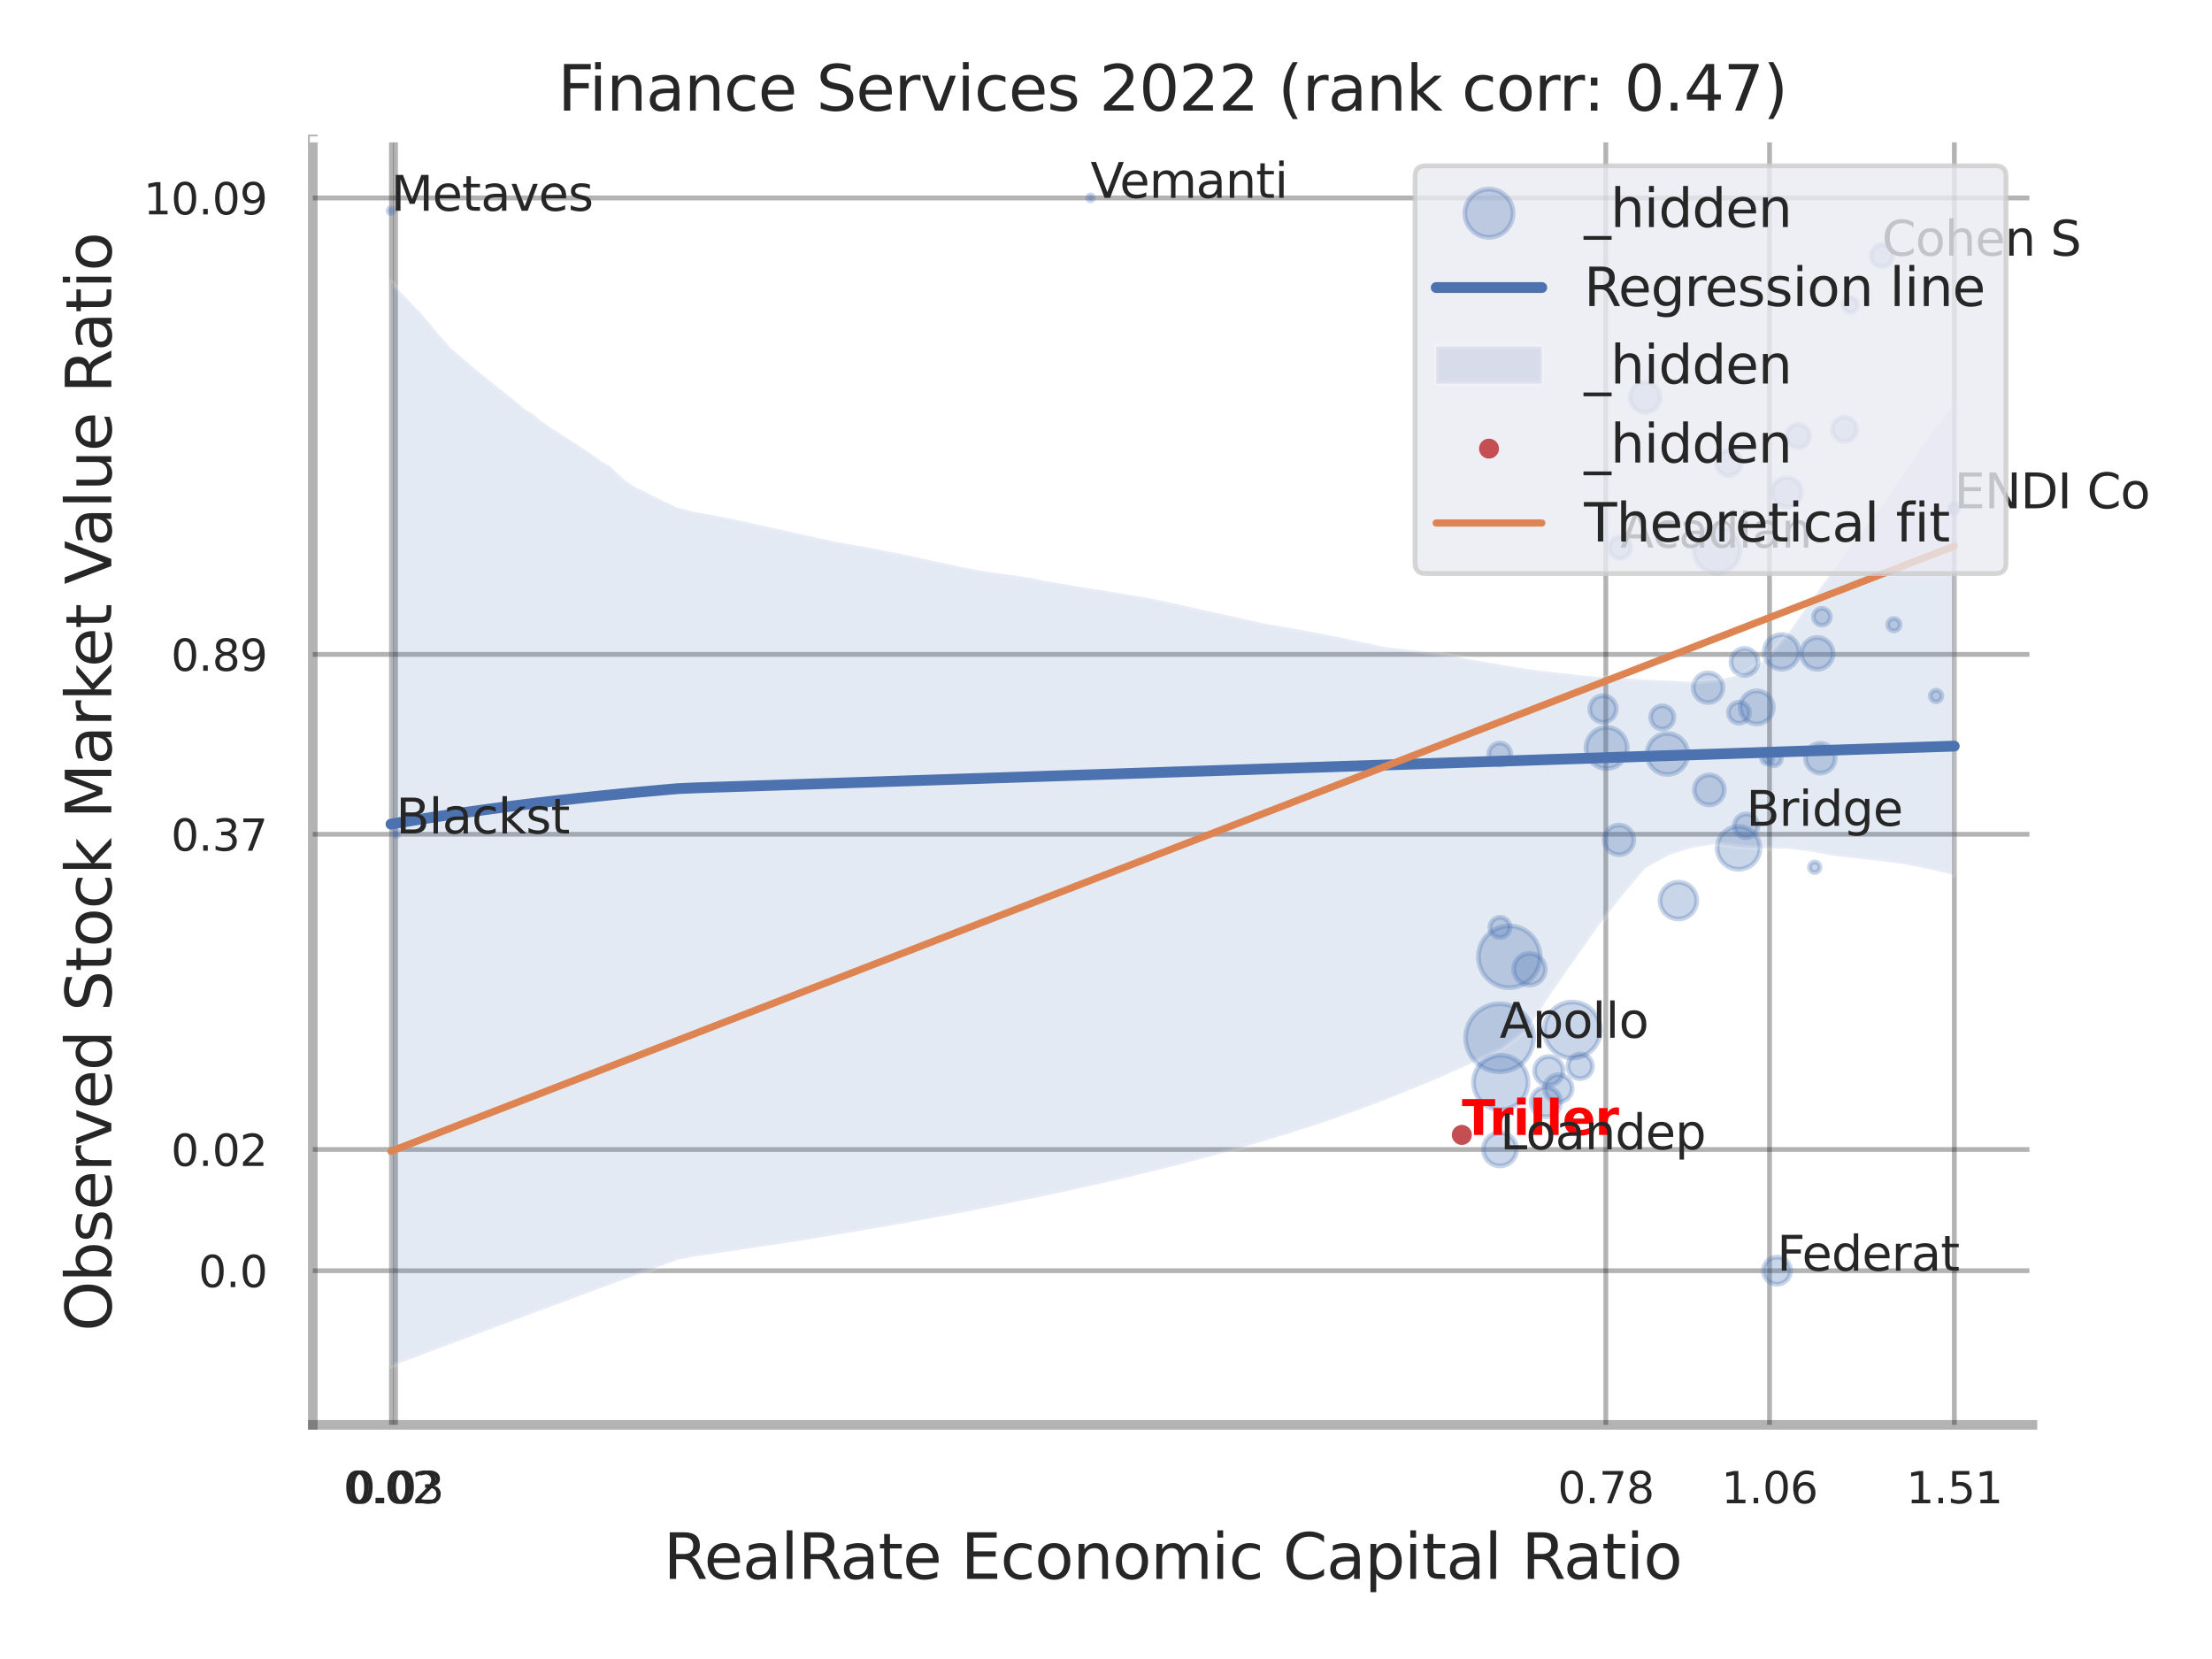 <?xml version="1.0" encoding="utf-8" standalone="no"?>
<!DOCTYPE svg PUBLIC "-//W3C//DTD SVG 1.1//EN"
  "http://www.w3.org/Graphics/SVG/1.1/DTD/svg11.dtd">
<svg xmlns:xlink="http://www.w3.org/1999/xlink" width="460.8pt" height="345.6pt" viewBox="0 0 460.8 345.6" xmlns="http://www.w3.org/2000/svg" version="1.1">
 <defs>
  <style type="text/css">*{stroke-linejoin: round; stroke-linecap: butt}</style>
 </defs>
 <g id="figure_1">
  <g id="patch_1">
   <path d="M 0 345.6 
L 460.8 345.6 
L 460.8 0 
L 0 0 
z
" style="fill: #ffffff"/>
  </g>
  <g id="axes_1">
   <g id="patch_2">
    <path d="M 65.16 296.82 
L 423.393 296.82 
L 423.393 29.04 
L 65.16 29.04 
z
" style="fill: #ffffff"/>
   </g>
   <g id="matplotlib.axis_1">
    <g id="xtick_1">
     <g id="line2d_1">
      <path d="M 81.539 296.82 
L 81.539 29.04 
" clip-path="url(#p4dc5e5c51c)" style="fill: none; stroke: #000000; stroke-opacity: 0.3; stroke-linecap: round"/>
     </g>
     <g id="text_1">
      <!-- 0.02 -->
      <g style="fill: #262626" transform="translate(71.52 313.159) scale(0.09 -0.09)">
       <defs>
        <path id="DejaVuSans-30" d="M 2034 4250 
Q 1547 4250 1301 3770 
Q 1056 3291 1056 2328 
Q 1056 1369 1301 889 
Q 1547 409 2034 409 
Q 2525 409 2770 889 
Q 3016 1369 3016 2328 
Q 3016 3291 2770 3770 
Q 2525 4250 2034 4250 
z
M 2034 4750 
Q 2819 4750 3233 4129 
Q 3647 3509 3647 2328 
Q 3647 1150 3233 529 
Q 2819 -91 2034 -91 
Q 1250 -91 836 529 
Q 422 1150 422 2328 
Q 422 3509 836 4129 
Q 1250 4750 2034 4750 
z
" transform="scale(0.016)"/>
        <path id="DejaVuSans-2e" d="M 684 794 
L 1344 794 
L 1344 0 
L 684 0 
L 684 794 
z
" transform="scale(0.016)"/>
        <path id="DejaVuSans-32" d="M 1228 531 
L 3431 531 
L 3431 0 
L 469 0 
L 469 531 
Q 828 903 1448 1529 
Q 2069 2156 2228 2338 
Q 2531 2678 2651 2914 
Q 2772 3150 2772 3378 
Q 2772 3750 2511 3984 
Q 2250 4219 1831 4219 
Q 1534 4219 1204 4116 
Q 875 4013 500 3803 
L 500 4441 
Q 881 4594 1212 4672 
Q 1544 4750 1819 4750 
Q 2544 4750 2975 4387 
Q 3406 4025 3406 3419 
Q 3406 3131 3298 2873 
Q 3191 2616 2906 2266 
Q 2828 2175 2409 1742 
Q 1991 1309 1228 531 
z
" transform="scale(0.016)"/>
       </defs>
       <use xlink:href="#DejaVuSans-30"/>
       <use xlink:href="#DejaVuSans-2e" transform="translate(63.623 0)"/>
       <use xlink:href="#DejaVuSans-30" transform="translate(95.41 0)"/>
       <use xlink:href="#DejaVuSans-32" transform="translate(159.033 0)"/>
      </g>
     </g>
    </g>
    <g id="xtick_2">
     <g id="line2d_2">
      <path d="M 82.395 296.82 
L 82.395 29.04 
" clip-path="url(#p4dc5e5c51c)" style="fill: none; stroke: #000000; stroke-opacity: 0.3; stroke-linecap: round"/>
     </g>
     <g id="text_2">
      <!-- 0.03 -->
      <g style="fill: #262626" transform="translate(72.375 313.159) scale(0.09 -0.09)">
       <defs>
        <path id="DejaVuSans-33" d="M 2597 2516 
Q 3050 2419 3304 2112 
Q 3559 1806 3559 1356 
Q 3559 666 3084 287 
Q 2609 -91 1734 -91 
Q 1441 -91 1130 -33 
Q 819 25 488 141 
L 488 750 
Q 750 597 1062 519 
Q 1375 441 1716 441 
Q 2309 441 2620 675 
Q 2931 909 2931 1356 
Q 2931 1769 2642 2001 
Q 2353 2234 1838 2234 
L 1294 2234 
L 1294 2753 
L 1863 2753 
Q 2328 2753 2575 2939 
Q 2822 3125 2822 3475 
Q 2822 3834 2567 4026 
Q 2313 4219 1838 4219 
Q 1578 4219 1281 4162 
Q 984 4106 628 3988 
L 628 4550 
Q 988 4650 1302 4700 
Q 1616 4750 1894 4750 
Q 2613 4750 3031 4423 
Q 3450 4097 3450 3541 
Q 3450 3153 3228 2886 
Q 3006 2619 2597 2516 
z
" transform="scale(0.016)"/>
       </defs>
       <use xlink:href="#DejaVuSans-30"/>
       <use xlink:href="#DejaVuSans-2e" transform="translate(63.623 0)"/>
       <use xlink:href="#DejaVuSans-30" transform="translate(95.41 0)"/>
       <use xlink:href="#DejaVuSans-33" transform="translate(159.033 0)"/>
      </g>
     </g>
    </g>
    <g id="xtick_3">
     <g id="line2d_3">
      <path d="M 334.518 296.82 
L 334.518 29.04 
" clip-path="url(#p4dc5e5c51c)" style="fill: none; stroke: #000000; stroke-opacity: 0.3; stroke-linecap: round"/>
     </g>
     <g id="text_3">
      <!-- 0.78 -->
      <g style="fill: #262626" transform="translate(324.499 313.159) scale(0.09 -0.09)">
       <defs>
        <path id="DejaVuSans-37" d="M 525 4666 
L 3525 4666 
L 3525 4397 
L 1831 0 
L 1172 0 
L 2766 4134 
L 525 4134 
L 525 4666 
z
" transform="scale(0.016)"/>
        <path id="DejaVuSans-38" d="M 2034 2216 
Q 1584 2216 1326 1975 
Q 1069 1734 1069 1313 
Q 1069 891 1326 650 
Q 1584 409 2034 409 
Q 2484 409 2743 651 
Q 3003 894 3003 1313 
Q 3003 1734 2745 1975 
Q 2488 2216 2034 2216 
z
M 1403 2484 
Q 997 2584 770 2862 
Q 544 3141 544 3541 
Q 544 4100 942 4425 
Q 1341 4750 2034 4750 
Q 2731 4750 3128 4425 
Q 3525 4100 3525 3541 
Q 3525 3141 3298 2862 
Q 3072 2584 2669 2484 
Q 3125 2378 3379 2068 
Q 3634 1759 3634 1313 
Q 3634 634 3220 271 
Q 2806 -91 2034 -91 
Q 1263 -91 848 271 
Q 434 634 434 1313 
Q 434 1759 690 2068 
Q 947 2378 1403 2484 
z
M 1172 3481 
Q 1172 3119 1398 2916 
Q 1625 2713 2034 2713 
Q 2441 2713 2670 2916 
Q 2900 3119 2900 3481 
Q 2900 3844 2670 4047 
Q 2441 4250 2034 4250 
Q 1625 4250 1398 4047 
Q 1172 3844 1172 3481 
z
" transform="scale(0.016)"/>
       </defs>
       <use xlink:href="#DejaVuSans-30"/>
       <use xlink:href="#DejaVuSans-2e" transform="translate(63.623 0)"/>
       <use xlink:href="#DejaVuSans-37" transform="translate(95.41 0)"/>
       <use xlink:href="#DejaVuSans-38" transform="translate(159.033 0)"/>
      </g>
     </g>
    </g>
    <g id="xtick_4">
     <g id="line2d_4">
      <path d="M 368.621 296.82 
L 368.621 29.04 
" clip-path="url(#p4dc5e5c51c)" style="fill: none; stroke: #000000; stroke-opacity: 0.3; stroke-linecap: round"/>
     </g>
     <g id="text_4">
      <!-- 1.06 -->
      <g style="fill: #262626" transform="translate(358.601 313.159) scale(0.09 -0.09)">
       <defs>
        <path id="DejaVuSans-31" d="M 794 531 
L 1825 531 
L 1825 4091 
L 703 3866 
L 703 4441 
L 1819 4666 
L 2450 4666 
L 2450 531 
L 3481 531 
L 3481 0 
L 794 0 
L 794 531 
z
" transform="scale(0.016)"/>
        <path id="DejaVuSans-36" d="M 2113 2584 
Q 1688 2584 1439 2293 
Q 1191 2003 1191 1497 
Q 1191 994 1439 701 
Q 1688 409 2113 409 
Q 2538 409 2786 701 
Q 3034 994 3034 1497 
Q 3034 2003 2786 2293 
Q 2538 2584 2113 2584 
z
M 3366 4563 
L 3366 3988 
Q 3128 4100 2886 4159 
Q 2644 4219 2406 4219 
Q 1781 4219 1451 3797 
Q 1122 3375 1075 2522 
Q 1259 2794 1537 2939 
Q 1816 3084 2150 3084 
Q 2853 3084 3261 2657 
Q 3669 2231 3669 1497 
Q 3669 778 3244 343 
Q 2819 -91 2113 -91 
Q 1303 -91 875 529 
Q 447 1150 447 2328 
Q 447 3434 972 4092 
Q 1497 4750 2381 4750 
Q 2619 4750 2861 4703 
Q 3103 4656 3366 4563 
z
" transform="scale(0.016)"/>
       </defs>
       <use xlink:href="#DejaVuSans-31"/>
       <use xlink:href="#DejaVuSans-2e" transform="translate(63.623 0)"/>
       <use xlink:href="#DejaVuSans-30" transform="translate(95.41 0)"/>
       <use xlink:href="#DejaVuSans-36" transform="translate(159.033 0)"/>
      </g>
     </g>
    </g>
    <g id="xtick_5">
     <g id="line2d_5">
      <path d="M 407.124 296.82 
L 407.124 29.04 
" clip-path="url(#p4dc5e5c51c)" style="fill: none; stroke: #000000; stroke-opacity: 0.3; stroke-linecap: round"/>
     </g>
     <g id="text_5">
      <!-- 1.51 -->
      <g style="fill: #262626" transform="translate(397.104 313.159) scale(0.09 -0.09)">
       <defs>
        <path id="DejaVuSans-35" d="M 691 4666 
L 3169 4666 
L 3169 4134 
L 1269 4134 
L 1269 2991 
Q 1406 3038 1543 3061 
Q 1681 3084 1819 3084 
Q 2600 3084 3056 2656 
Q 3513 2228 3513 1497 
Q 3513 744 3044 326 
Q 2575 -91 1722 -91 
Q 1428 -91 1123 -41 
Q 819 9 494 109 
L 494 744 
Q 775 591 1075 516 
Q 1375 441 1709 441 
Q 2250 441 2565 725 
Q 2881 1009 2881 1497 
Q 2881 1984 2565 2268 
Q 2250 2553 1709 2553 
Q 1456 2553 1204 2497 
Q 953 2441 691 2322 
L 691 4666 
z
" transform="scale(0.016)"/>
       </defs>
       <use xlink:href="#DejaVuSans-31"/>
       <use xlink:href="#DejaVuSans-2e" transform="translate(63.623 0)"/>
       <use xlink:href="#DejaVuSans-35" transform="translate(95.41 0)"/>
       <use xlink:href="#DejaVuSans-31" transform="translate(159.033 0)"/>
      </g>
     </g>
    </g>
    <g id="xtick_6"/>
    <g id="xtick_7"/>
    <g id="text_6">
     <!-- RealRate Economic Capital Ratio -->
     <g style="fill: #262626" transform="translate(138.223 328.908) scale(0.13 -0.13)">
      <defs>
       <path id="DejaVuSans-52" d="M 2841 2188 
Q 3044 2119 3236 1894 
Q 3428 1669 3622 1275 
L 4263 0 
L 3584 0 
L 2988 1197 
Q 2756 1666 2539 1819 
Q 2322 1972 1947 1972 
L 1259 1972 
L 1259 0 
L 628 0 
L 628 4666 
L 2053 4666 
Q 2853 4666 3247 4331 
Q 3641 3997 3641 3322 
Q 3641 2881 3436 2590 
Q 3231 2300 2841 2188 
z
M 1259 4147 
L 1259 2491 
L 2053 2491 
Q 2509 2491 2742 2702 
Q 2975 2913 2975 3322 
Q 2975 3731 2742 3939 
Q 2509 4147 2053 4147 
L 1259 4147 
z
" transform="scale(0.016)"/>
       <path id="DejaVuSans-65" d="M 3597 1894 
L 3597 1613 
L 953 1613 
Q 991 1019 1311 708 
Q 1631 397 2203 397 
Q 2534 397 2845 478 
Q 3156 559 3463 722 
L 3463 178 
Q 3153 47 2828 -22 
Q 2503 -91 2169 -91 
Q 1331 -91 842 396 
Q 353 884 353 1716 
Q 353 2575 817 3079 
Q 1281 3584 2069 3584 
Q 2775 3584 3186 3129 
Q 3597 2675 3597 1894 
z
M 3022 2063 
Q 3016 2534 2758 2815 
Q 2500 3097 2075 3097 
Q 1594 3097 1305 2825 
Q 1016 2553 972 2059 
L 3022 2063 
z
" transform="scale(0.016)"/>
       <path id="DejaVuSans-61" d="M 2194 1759 
Q 1497 1759 1228 1600 
Q 959 1441 959 1056 
Q 959 750 1161 570 
Q 1363 391 1709 391 
Q 2188 391 2477 730 
Q 2766 1069 2766 1631 
L 2766 1759 
L 2194 1759 
z
M 3341 1997 
L 3341 0 
L 2766 0 
L 2766 531 
Q 2569 213 2275 61 
Q 1981 -91 1556 -91 
Q 1019 -91 701 211 
Q 384 513 384 1019 
Q 384 1609 779 1909 
Q 1175 2209 1959 2209 
L 2766 2209 
L 2766 2266 
Q 2766 2663 2505 2880 
Q 2244 3097 1772 3097 
Q 1472 3097 1187 3025 
Q 903 2953 641 2809 
L 641 3341 
Q 956 3463 1253 3523 
Q 1550 3584 1831 3584 
Q 2591 3584 2966 3190 
Q 3341 2797 3341 1997 
z
" transform="scale(0.016)"/>
       <path id="DejaVuSans-6c" d="M 603 4863 
L 1178 4863 
L 1178 0 
L 603 0 
L 603 4863 
z
" transform="scale(0.016)"/>
       <path id="DejaVuSans-74" d="M 1172 4494 
L 1172 3500 
L 2356 3500 
L 2356 3053 
L 1172 3053 
L 1172 1153 
Q 1172 725 1289 603 
Q 1406 481 1766 481 
L 2356 481 
L 2356 0 
L 1766 0 
Q 1100 0 847 248 
Q 594 497 594 1153 
L 594 3053 
L 172 3053 
L 172 3500 
L 594 3500 
L 594 4494 
L 1172 4494 
z
" transform="scale(0.016)"/>
       <path id="DejaVuSans-20" transform="scale(0.016)"/>
       <path id="DejaVuSans-45" d="M 628 4666 
L 3578 4666 
L 3578 4134 
L 1259 4134 
L 1259 2753 
L 3481 2753 
L 3481 2222 
L 1259 2222 
L 1259 531 
L 3634 531 
L 3634 0 
L 628 0 
L 628 4666 
z
" transform="scale(0.016)"/>
       <path id="DejaVuSans-63" d="M 3122 3366 
L 3122 2828 
Q 2878 2963 2633 3030 
Q 2388 3097 2138 3097 
Q 1578 3097 1268 2742 
Q 959 2388 959 1747 
Q 959 1106 1268 751 
Q 1578 397 2138 397 
Q 2388 397 2633 464 
Q 2878 531 3122 666 
L 3122 134 
Q 2881 22 2623 -34 
Q 2366 -91 2075 -91 
Q 1284 -91 818 406 
Q 353 903 353 1747 
Q 353 2603 823 3093 
Q 1294 3584 2113 3584 
Q 2378 3584 2631 3529 
Q 2884 3475 3122 3366 
z
" transform="scale(0.016)"/>
       <path id="DejaVuSans-6f" d="M 1959 3097 
Q 1497 3097 1228 2736 
Q 959 2375 959 1747 
Q 959 1119 1226 758 
Q 1494 397 1959 397 
Q 2419 397 2687 759 
Q 2956 1122 2956 1747 
Q 2956 2369 2687 2733 
Q 2419 3097 1959 3097 
z
M 1959 3584 
Q 2709 3584 3137 3096 
Q 3566 2609 3566 1747 
Q 3566 888 3137 398 
Q 2709 -91 1959 -91 
Q 1206 -91 779 398 
Q 353 888 353 1747 
Q 353 2609 779 3096 
Q 1206 3584 1959 3584 
z
" transform="scale(0.016)"/>
       <path id="DejaVuSans-6e" d="M 3513 2113 
L 3513 0 
L 2938 0 
L 2938 2094 
Q 2938 2591 2744 2837 
Q 2550 3084 2163 3084 
Q 1697 3084 1428 2787 
Q 1159 2491 1159 1978 
L 1159 0 
L 581 0 
L 581 3500 
L 1159 3500 
L 1159 2956 
Q 1366 3272 1645 3428 
Q 1925 3584 2291 3584 
Q 2894 3584 3203 3211 
Q 3513 2838 3513 2113 
z
" transform="scale(0.016)"/>
       <path id="DejaVuSans-6d" d="M 3328 2828 
Q 3544 3216 3844 3400 
Q 4144 3584 4550 3584 
Q 5097 3584 5394 3201 
Q 5691 2819 5691 2113 
L 5691 0 
L 5113 0 
L 5113 2094 
Q 5113 2597 4934 2840 
Q 4756 3084 4391 3084 
Q 3944 3084 3684 2787 
Q 3425 2491 3425 1978 
L 3425 0 
L 2847 0 
L 2847 2094 
Q 2847 2600 2669 2842 
Q 2491 3084 2119 3084 
Q 1678 3084 1418 2786 
Q 1159 2488 1159 1978 
L 1159 0 
L 581 0 
L 581 3500 
L 1159 3500 
L 1159 2956 
Q 1356 3278 1631 3431 
Q 1906 3584 2284 3584 
Q 2666 3584 2933 3390 
Q 3200 3197 3328 2828 
z
" transform="scale(0.016)"/>
       <path id="DejaVuSans-69" d="M 603 3500 
L 1178 3500 
L 1178 0 
L 603 0 
L 603 3500 
z
M 603 4863 
L 1178 4863 
L 1178 4134 
L 603 4134 
L 603 4863 
z
" transform="scale(0.016)"/>
       <path id="DejaVuSans-43" d="M 4122 4306 
L 4122 3641 
Q 3803 3938 3442 4084 
Q 3081 4231 2675 4231 
Q 1875 4231 1450 3742 
Q 1025 3253 1025 2328 
Q 1025 1406 1450 917 
Q 1875 428 2675 428 
Q 3081 428 3442 575 
Q 3803 722 4122 1019 
L 4122 359 
Q 3791 134 3420 21 
Q 3050 -91 2638 -91 
Q 1578 -91 968 557 
Q 359 1206 359 2328 
Q 359 3453 968 4101 
Q 1578 4750 2638 4750 
Q 3056 4750 3426 4639 
Q 3797 4528 4122 4306 
z
" transform="scale(0.016)"/>
       <path id="DejaVuSans-70" d="M 1159 525 
L 1159 -1331 
L 581 -1331 
L 581 3500 
L 1159 3500 
L 1159 2969 
Q 1341 3281 1617 3432 
Q 1894 3584 2278 3584 
Q 2916 3584 3314 3078 
Q 3713 2572 3713 1747 
Q 3713 922 3314 415 
Q 2916 -91 2278 -91 
Q 1894 -91 1617 61 
Q 1341 213 1159 525 
z
M 3116 1747 
Q 3116 2381 2855 2742 
Q 2594 3103 2138 3103 
Q 1681 3103 1420 2742 
Q 1159 2381 1159 1747 
Q 1159 1113 1420 752 
Q 1681 391 2138 391 
Q 2594 391 2855 752 
Q 3116 1113 3116 1747 
z
" transform="scale(0.016)"/>
      </defs>
      <use xlink:href="#DejaVuSans-52"/>
      <use xlink:href="#DejaVuSans-65" transform="translate(64.982 0)"/>
      <use xlink:href="#DejaVuSans-61" transform="translate(126.506 0)"/>
      <use xlink:href="#DejaVuSans-6c" transform="translate(187.785 0)"/>
      <use xlink:href="#DejaVuSans-52" transform="translate(215.568 0)"/>
      <use xlink:href="#DejaVuSans-61" transform="translate(282.801 0)"/>
      <use xlink:href="#DejaVuSans-74" transform="translate(344.08 0)"/>
      <use xlink:href="#DejaVuSans-65" transform="translate(383.289 0)"/>
      <use xlink:href="#DejaVuSans-20" transform="translate(444.812 0)"/>
      <use xlink:href="#DejaVuSans-45" transform="translate(476.6 0)"/>
      <use xlink:href="#DejaVuSans-63" transform="translate(539.783 0)"/>
      <use xlink:href="#DejaVuSans-6f" transform="translate(594.764 0)"/>
      <use xlink:href="#DejaVuSans-6e" transform="translate(655.945 0)"/>
      <use xlink:href="#DejaVuSans-6f" transform="translate(719.324 0)"/>
      <use xlink:href="#DejaVuSans-6d" transform="translate(780.506 0)"/>
      <use xlink:href="#DejaVuSans-69" transform="translate(877.918 0)"/>
      <use xlink:href="#DejaVuSans-63" transform="translate(905.701 0)"/>
      <use xlink:href="#DejaVuSans-20" transform="translate(960.682 0)"/>
      <use xlink:href="#DejaVuSans-43" transform="translate(992.469 0)"/>
      <use xlink:href="#DejaVuSans-61" transform="translate(1062.293 0)"/>
      <use xlink:href="#DejaVuSans-70" transform="translate(1123.572 0)"/>
      <use xlink:href="#DejaVuSans-69" transform="translate(1187.049 0)"/>
      <use xlink:href="#DejaVuSans-74" transform="translate(1214.832 0)"/>
      <use xlink:href="#DejaVuSans-61" transform="translate(1254.041 0)"/>
      <use xlink:href="#DejaVuSans-6c" transform="translate(1315.32 0)"/>
      <use xlink:href="#DejaVuSans-20" transform="translate(1343.104 0)"/>
      <use xlink:href="#DejaVuSans-52" transform="translate(1374.891 0)"/>
      <use xlink:href="#DejaVuSans-61" transform="translate(1442.123 0)"/>
      <use xlink:href="#DejaVuSans-74" transform="translate(1503.402 0)"/>
      <use xlink:href="#DejaVuSans-69" transform="translate(1542.611 0)"/>
      <use xlink:href="#DejaVuSans-6f" transform="translate(1570.395 0)"/>
     </g>
    </g>
   </g>
   <g id="matplotlib.axis_2">
    <g id="ytick_1">
     <g id="line2d_6">
      <path d="M 65.16 264.713 
L 423.393 264.713 
" clip-path="url(#p4dc5e5c51c)" style="fill: none; stroke: #000000; stroke-opacity: 0.3; stroke-linecap: round"/>
     </g>
     <g id="text_7">
      <!-- 0.0 -->
      <g style="fill: #262626" transform="translate(41.347 268.132) scale(0.09 -0.09)">
       <use xlink:href="#DejaVuSans-30"/>
       <use xlink:href="#DejaVuSans-2e" transform="translate(63.623 0)"/>
       <use xlink:href="#DejaVuSans-30" transform="translate(95.41 0)"/>
      </g>
     </g>
    </g>
    <g id="ytick_2">
     <g id="line2d_7">
      <path d="M 65.16 239.462 
L 423.393 239.462 
" clip-path="url(#p4dc5e5c51c)" style="fill: none; stroke: #000000; stroke-opacity: 0.3; stroke-linecap: round"/>
     </g>
     <g id="text_8">
      <!-- 0.02 -->
      <g style="fill: #262626" transform="translate(35.621 242.882) scale(0.09 -0.09)">
       <use xlink:href="#DejaVuSans-30"/>
       <use xlink:href="#DejaVuSans-2e" transform="translate(63.623 0)"/>
       <use xlink:href="#DejaVuSans-30" transform="translate(95.41 0)"/>
       <use xlink:href="#DejaVuSans-32" transform="translate(159.033 0)"/>
      </g>
     </g>
    </g>
    <g id="ytick_3">
     <g id="line2d_8">
      <path d="M 65.16 173.799 
L 423.393 173.799 
" clip-path="url(#p4dc5e5c51c)" style="fill: none; stroke: #000000; stroke-opacity: 0.3; stroke-linecap: round"/>
     </g>
     <g id="text_9">
      <!-- 0.37 -->
      <g style="fill: #262626" transform="translate(35.621 177.218) scale(0.09 -0.09)">
       <use xlink:href="#DejaVuSans-30"/>
       <use xlink:href="#DejaVuSans-2e" transform="translate(63.623 0)"/>
       <use xlink:href="#DejaVuSans-33" transform="translate(95.41 0)"/>
       <use xlink:href="#DejaVuSans-37" transform="translate(159.033 0)"/>
      </g>
     </g>
    </g>
    <g id="ytick_4">
     <g id="line2d_9">
      <path d="M 65.16 136.322 
L 423.393 136.322 
" clip-path="url(#p4dc5e5c51c)" style="fill: none; stroke: #000000; stroke-opacity: 0.3; stroke-linecap: round"/>
     </g>
     <g id="text_10">
      <!-- 0.89 -->
      <g style="fill: #262626" transform="translate(35.621 139.742) scale(0.09 -0.09)">
       <defs>
        <path id="DejaVuSans-39" d="M 703 97 
L 703 672 
Q 941 559 1184 500 
Q 1428 441 1663 441 
Q 2288 441 2617 861 
Q 2947 1281 2994 2138 
Q 2813 1869 2534 1725 
Q 2256 1581 1919 1581 
Q 1219 1581 811 2004 
Q 403 2428 403 3163 
Q 403 3881 828 4315 
Q 1253 4750 1959 4750 
Q 2769 4750 3195 4129 
Q 3622 3509 3622 2328 
Q 3622 1225 3098 567 
Q 2575 -91 1691 -91 
Q 1453 -91 1209 -44 
Q 966 3 703 97 
z
M 1959 2075 
Q 2384 2075 2632 2365 
Q 2881 2656 2881 3163 
Q 2881 3666 2632 3958 
Q 2384 4250 1959 4250 
Q 1534 4250 1286 3958 
Q 1038 3666 1038 3163 
Q 1038 2656 1286 2365 
Q 1534 2075 1959 2075 
z
" transform="scale(0.016)"/>
       </defs>
       <use xlink:href="#DejaVuSans-30"/>
       <use xlink:href="#DejaVuSans-2e" transform="translate(63.623 0)"/>
       <use xlink:href="#DejaVuSans-38" transform="translate(95.41 0)"/>
       <use xlink:href="#DejaVuSans-39" transform="translate(159.033 0)"/>
      </g>
     </g>
    </g>
    <g id="ytick_5">
     <g id="line2d_10">
      <path d="M 65.16 41.24 
L 423.393 41.24 
" clip-path="url(#p4dc5e5c51c)" style="fill: none; stroke: #000000; stroke-opacity: 0.3; stroke-linecap: round"/>
     </g>
     <g id="text_11">
      <!-- 10.09 -->
      <g style="fill: #262626" transform="translate(29.895 44.66) scale(0.09 -0.09)">
       <use xlink:href="#DejaVuSans-31"/>
       <use xlink:href="#DejaVuSans-30" transform="translate(63.623 0)"/>
       <use xlink:href="#DejaVuSans-2e" transform="translate(127.246 0)"/>
       <use xlink:href="#DejaVuSans-30" transform="translate(159.033 0)"/>
       <use xlink:href="#DejaVuSans-39" transform="translate(222.656 0)"/>
      </g>
     </g>
    </g>
    <g id="ytick_6"/>
    <g id="ytick_7"/>
    <g id="ytick_8"/>
    <g id="text_12">
     <!-- Observed Stock Market Value Ratio -->
     <g style="fill: #262626" transform="translate(23.191 277.332) rotate(-90) scale(0.13 -0.13)">
      <defs>
       <path id="DejaVuSans-4f" d="M 2522 4238 
Q 1834 4238 1429 3725 
Q 1025 3213 1025 2328 
Q 1025 1447 1429 934 
Q 1834 422 2522 422 
Q 3209 422 3611 934 
Q 4013 1447 4013 2328 
Q 4013 3213 3611 3725 
Q 3209 4238 2522 4238 
z
M 2522 4750 
Q 3503 4750 4090 4092 
Q 4678 3434 4678 2328 
Q 4678 1225 4090 567 
Q 3503 -91 2522 -91 
Q 1538 -91 948 565 
Q 359 1222 359 2328 
Q 359 3434 948 4092 
Q 1538 4750 2522 4750 
z
" transform="scale(0.016)"/>
       <path id="DejaVuSans-62" d="M 3116 1747 
Q 3116 2381 2855 2742 
Q 2594 3103 2138 3103 
Q 1681 3103 1420 2742 
Q 1159 2381 1159 1747 
Q 1159 1113 1420 752 
Q 1681 391 2138 391 
Q 2594 391 2855 752 
Q 3116 1113 3116 1747 
z
M 1159 2969 
Q 1341 3281 1617 3432 
Q 1894 3584 2278 3584 
Q 2916 3584 3314 3078 
Q 3713 2572 3713 1747 
Q 3713 922 3314 415 
Q 2916 -91 2278 -91 
Q 1894 -91 1617 61 
Q 1341 213 1159 525 
L 1159 0 
L 581 0 
L 581 4863 
L 1159 4863 
L 1159 2969 
z
" transform="scale(0.016)"/>
       <path id="DejaVuSans-73" d="M 2834 3397 
L 2834 2853 
Q 2591 2978 2328 3040 
Q 2066 3103 1784 3103 
Q 1356 3103 1142 2972 
Q 928 2841 928 2578 
Q 928 2378 1081 2264 
Q 1234 2150 1697 2047 
L 1894 2003 
Q 2506 1872 2764 1633 
Q 3022 1394 3022 966 
Q 3022 478 2636 193 
Q 2250 -91 1575 -91 
Q 1294 -91 989 -36 
Q 684 19 347 128 
L 347 722 
Q 666 556 975 473 
Q 1284 391 1588 391 
Q 1994 391 2212 530 
Q 2431 669 2431 922 
Q 2431 1156 2273 1281 
Q 2116 1406 1581 1522 
L 1381 1569 
Q 847 1681 609 1914 
Q 372 2147 372 2553 
Q 372 3047 722 3315 
Q 1072 3584 1716 3584 
Q 2034 3584 2315 3537 
Q 2597 3491 2834 3397 
z
" transform="scale(0.016)"/>
       <path id="DejaVuSans-72" d="M 2631 2963 
Q 2534 3019 2420 3045 
Q 2306 3072 2169 3072 
Q 1681 3072 1420 2755 
Q 1159 2438 1159 1844 
L 1159 0 
L 581 0 
L 581 3500 
L 1159 3500 
L 1159 2956 
Q 1341 3275 1631 3429 
Q 1922 3584 2338 3584 
Q 2397 3584 2469 3576 
Q 2541 3569 2628 3553 
L 2631 2963 
z
" transform="scale(0.016)"/>
       <path id="DejaVuSans-76" d="M 191 3500 
L 800 3500 
L 1894 563 
L 2988 3500 
L 3597 3500 
L 2284 0 
L 1503 0 
L 191 3500 
z
" transform="scale(0.016)"/>
       <path id="DejaVuSans-64" d="M 2906 2969 
L 2906 4863 
L 3481 4863 
L 3481 0 
L 2906 0 
L 2906 525 
Q 2725 213 2448 61 
Q 2172 -91 1784 -91 
Q 1150 -91 751 415 
Q 353 922 353 1747 
Q 353 2572 751 3078 
Q 1150 3584 1784 3584 
Q 2172 3584 2448 3432 
Q 2725 3281 2906 2969 
z
M 947 1747 
Q 947 1113 1208 752 
Q 1469 391 1925 391 
Q 2381 391 2643 752 
Q 2906 1113 2906 1747 
Q 2906 2381 2643 2742 
Q 2381 3103 1925 3103 
Q 1469 3103 1208 2742 
Q 947 2381 947 1747 
z
" transform="scale(0.016)"/>
       <path id="DejaVuSans-53" d="M 3425 4513 
L 3425 3897 
Q 3066 4069 2747 4153 
Q 2428 4238 2131 4238 
Q 1616 4238 1336 4038 
Q 1056 3838 1056 3469 
Q 1056 3159 1242 3001 
Q 1428 2844 1947 2747 
L 2328 2669 
Q 3034 2534 3370 2195 
Q 3706 1856 3706 1288 
Q 3706 609 3251 259 
Q 2797 -91 1919 -91 
Q 1588 -91 1214 -16 
Q 841 59 441 206 
L 441 856 
Q 825 641 1194 531 
Q 1563 422 1919 422 
Q 2459 422 2753 634 
Q 3047 847 3047 1241 
Q 3047 1584 2836 1778 
Q 2625 1972 2144 2069 
L 1759 2144 
Q 1053 2284 737 2584 
Q 422 2884 422 3419 
Q 422 4038 858 4394 
Q 1294 4750 2059 4750 
Q 2388 4750 2728 4690 
Q 3069 4631 3425 4513 
z
" transform="scale(0.016)"/>
       <path id="DejaVuSans-6b" d="M 581 4863 
L 1159 4863 
L 1159 1991 
L 2875 3500 
L 3609 3500 
L 1753 1863 
L 3688 0 
L 2938 0 
L 1159 1709 
L 1159 0 
L 581 0 
L 581 4863 
z
" transform="scale(0.016)"/>
       <path id="DejaVuSans-4d" d="M 628 4666 
L 1569 4666 
L 2759 1491 
L 3956 4666 
L 4897 4666 
L 4897 0 
L 4281 0 
L 4281 4097 
L 3078 897 
L 2444 897 
L 1241 4097 
L 1241 0 
L 628 0 
L 628 4666 
z
" transform="scale(0.016)"/>
       <path id="DejaVuSans-56" d="M 1831 0 
L 50 4666 
L 709 4666 
L 2188 738 
L 3669 4666 
L 4325 4666 
L 2547 0 
L 1831 0 
z
" transform="scale(0.016)"/>
       <path id="DejaVuSans-75" d="M 544 1381 
L 544 3500 
L 1119 3500 
L 1119 1403 
Q 1119 906 1312 657 
Q 1506 409 1894 409 
Q 2359 409 2629 706 
Q 2900 1003 2900 1516 
L 2900 3500 
L 3475 3500 
L 3475 0 
L 2900 0 
L 2900 538 
Q 2691 219 2414 64 
Q 2138 -91 1772 -91 
Q 1169 -91 856 284 
Q 544 659 544 1381 
z
M 1991 3584 
L 1991 3584 
z
" transform="scale(0.016)"/>
      </defs>
      <use xlink:href="#DejaVuSans-4f"/>
      <use xlink:href="#DejaVuSans-62" transform="translate(78.711 0)"/>
      <use xlink:href="#DejaVuSans-73" transform="translate(142.188 0)"/>
      <use xlink:href="#DejaVuSans-65" transform="translate(194.287 0)"/>
      <use xlink:href="#DejaVuSans-72" transform="translate(255.811 0)"/>
      <use xlink:href="#DejaVuSans-76" transform="translate(296.924 0)"/>
      <use xlink:href="#DejaVuSans-65" transform="translate(356.104 0)"/>
      <use xlink:href="#DejaVuSans-64" transform="translate(417.627 0)"/>
      <use xlink:href="#DejaVuSans-20" transform="translate(481.104 0)"/>
      <use xlink:href="#DejaVuSans-53" transform="translate(512.891 0)"/>
      <use xlink:href="#DejaVuSans-74" transform="translate(576.367 0)"/>
      <use xlink:href="#DejaVuSans-6f" transform="translate(615.576 0)"/>
      <use xlink:href="#DejaVuSans-63" transform="translate(676.758 0)"/>
      <use xlink:href="#DejaVuSans-6b" transform="translate(731.738 0)"/>
      <use xlink:href="#DejaVuSans-20" transform="translate(789.648 0)"/>
      <use xlink:href="#DejaVuSans-4d" transform="translate(821.436 0)"/>
      <use xlink:href="#DejaVuSans-61" transform="translate(907.715 0)"/>
      <use xlink:href="#DejaVuSans-72" transform="translate(968.994 0)"/>
      <use xlink:href="#DejaVuSans-6b" transform="translate(1010.107 0)"/>
      <use xlink:href="#DejaVuSans-65" transform="translate(1064.393 0)"/>
      <use xlink:href="#DejaVuSans-74" transform="translate(1125.916 0)"/>
      <use xlink:href="#DejaVuSans-20" transform="translate(1165.125 0)"/>
      <use xlink:href="#DejaVuSans-56" transform="translate(1196.912 0)"/>
      <use xlink:href="#DejaVuSans-61" transform="translate(1257.57 0)"/>
      <use xlink:href="#DejaVuSans-6c" transform="translate(1318.85 0)"/>
      <use xlink:href="#DejaVuSans-75" transform="translate(1346.633 0)"/>
      <use xlink:href="#DejaVuSans-65" transform="translate(1410.012 0)"/>
      <use xlink:href="#DejaVuSans-20" transform="translate(1471.535 0)"/>
      <use xlink:href="#DejaVuSans-52" transform="translate(1503.322 0)"/>
      <use xlink:href="#DejaVuSans-61" transform="translate(1570.555 0)"/>
      <use xlink:href="#DejaVuSans-74" transform="translate(1631.834 0)"/>
      <use xlink:href="#DejaVuSans-69" transform="translate(1671.043 0)"/>
      <use xlink:href="#DejaVuSans-6f" transform="translate(1698.826 0)"/>
     </g>
    </g>
   </g>
   <g id="PathCollection_1">
    <path d="M 329.175 224.687 
C 329.854 224.687 330.505 224.417 330.985 223.937 
C 331.465 223.458 331.734 222.806 331.734 222.128 
C 331.734 221.449 331.465 220.798 330.985 220.318 
C 330.505 219.838 329.854 219.568 329.175 219.568 
C 328.496 219.568 327.845 219.838 327.365 220.318 
C 326.885 220.798 326.616 221.449 326.616 222.128 
C 326.616 222.806 326.885 223.458 327.365 223.937 
C 327.845 224.417 328.496 224.687 329.175 224.687 
z
" clip-path="url(#p4dc5e5c51c)" style="fill: #4c72b0; fill-opacity: 0.3; stroke: #4c72b0; stroke-opacity: 0.3"/>
    <path d="M 385.434 65.071 
C 385.845 65.071 386.238 64.908 386.528 64.618 
C 386.818 64.328 386.981 63.935 386.981 63.525 
C 386.981 63.114 386.818 62.721 386.528 62.431 
C 386.238 62.141 385.845 61.978 385.434 61.978 
C 385.024 61.978 384.631 62.141 384.341 62.431 
C 384.051 62.721 383.888 63.114 383.888 63.525 
C 383.888 63.935 384.051 64.328 384.341 64.618 
C 384.631 64.908 385.024 65.071 385.434 65.071 
z
" clip-path="url(#p4dc5e5c51c)" style="fill: #4c72b0; fill-opacity: 0.3; stroke: #4c72b0; stroke-opacity: 0.3"/>
    <path d="M 394.529 131.423 
C 394.871 131.423 395.2 131.287 395.442 131.045 
C 395.685 130.803 395.821 130.474 395.821 130.132 
C 395.821 129.789 395.685 129.46 395.442 129.218 
C 395.2 128.976 394.871 128.84 394.529 128.84 
C 394.186 128.84 393.858 128.976 393.615 129.218 
C 393.373 129.46 393.237 129.789 393.237 130.132 
C 393.237 130.474 393.373 130.803 393.615 131.045 
C 393.858 131.287 394.186 131.423 394.529 131.423 
z
" clip-path="url(#p4dc5e5c51c)" style="fill: #4c72b0; fill-opacity: 0.3; stroke: #4c72b0; stroke-opacity: 0.3"/>
    <path d="M 314.414 205.75 
C 316.12 205.75 317.756 205.073 318.962 203.867 
C 320.168 202.661 320.845 201.025 320.845 199.319 
C 320.845 197.613 320.168 195.977 318.962 194.771 
C 317.756 193.565 316.12 192.888 314.414 192.888 
C 312.708 192.888 311.073 193.565 309.866 194.771 
C 308.66 195.977 307.983 197.613 307.983 199.319 
C 307.983 201.025 308.66 202.661 309.866 203.867 
C 311.073 205.073 312.708 205.75 314.414 205.75 
z
" clip-path="url(#p4dc5e5c51c)" style="fill: #4c72b0; fill-opacity: 0.3; stroke: #4c72b0; stroke-opacity: 0.3"/>
    <path d="M 337.273 178.042 
C 338.09 178.042 338.874 177.717 339.452 177.139 
C 340.03 176.561 340.355 175.777 340.355 174.96 
C 340.355 174.142 340.03 173.358 339.452 172.78 
C 338.874 172.202 338.09 171.878 337.273 171.878 
C 336.455 171.878 335.671 172.202 335.093 172.78 
C 334.515 173.358 334.191 174.142 334.191 174.96 
C 334.191 175.777 334.515 176.561 335.093 177.139 
C 335.671 177.717 336.455 178.042 337.273 178.042 
z
" clip-path="url(#p4dc5e5c51c)" style="fill: #4c72b0; fill-opacity: 0.3; stroke: #4c72b0; stroke-opacity: 0.3"/>
    <path d="M 324.647 229.588 
C 325.403 229.588 326.128 229.287 326.663 228.753 
C 327.197 228.218 327.498 227.493 327.498 226.737 
C 327.498 225.981 327.197 225.256 326.663 224.722 
C 326.128 224.187 325.403 223.887 324.647 223.887 
C 323.891 223.887 323.166 224.187 322.631 224.722 
C 322.097 225.256 321.797 225.981 321.797 226.737 
C 321.797 227.493 322.097 228.218 322.631 228.753 
C 323.166 229.287 323.891 229.588 324.647 229.588 
z
" clip-path="url(#p4dc5e5c51c)" style="fill: #4c72b0; fill-opacity: 0.3; stroke: #4c72b0; stroke-opacity: 0.3"/>
    <path d="M 362.182 181.084 
C 363.364 181.084 364.497 180.614 365.333 179.779 
C 366.168 178.943 366.638 177.809 366.638 176.628 
C 366.638 175.446 366.168 174.313 365.333 173.477 
C 364.497 172.641 363.364 172.172 362.182 172.172 
C 361 172.172 359.867 172.641 359.031 173.477 
C 358.196 174.313 357.726 175.446 357.726 176.628 
C 357.726 177.809 358.196 178.943 359.031 179.779 
C 359.867 180.614 361 181.084 362.182 181.084 
z
" clip-path="url(#p4dc5e5c51c)" style="fill: #4c72b0; fill-opacity: 0.3; stroke: #4c72b0; stroke-opacity: 0.3"/>
    <path d="M 81.443 44.51 
C 81.604 44.51 81.759 44.446 81.873 44.332 
C 81.986 44.218 82.05 44.064 82.05 43.903 
C 82.05 43.742 81.986 43.587 81.873 43.473 
C 81.759 43.359 81.604 43.295 81.443 43.295 
C 81.282 43.295 81.128 43.359 81.014 43.473 
C 80.9 43.587 80.836 43.742 80.836 43.903 
C 80.836 44.064 80.9 44.218 81.014 44.332 
C 81.128 44.446 81.282 44.51 81.443 44.51 
z
" clip-path="url(#p4dc5e5c51c)" style="fill: #4c72b0; fill-opacity: 0.3; stroke: #4c72b0; stroke-opacity: 0.3"/>
    <path d="M 349.645 191.44 
C 350.661 191.44 351.634 191.037 352.352 190.319 
C 353.07 189.601 353.473 188.627 353.473 187.612 
C 353.473 186.597 353.07 185.623 352.352 184.906 
C 351.634 184.188 350.661 183.784 349.645 183.784 
C 348.63 183.784 347.657 184.188 346.939 184.906 
C 346.221 185.623 345.818 186.597 345.818 187.612 
C 345.818 188.627 346.221 189.601 346.939 190.319 
C 347.657 191.037 348.63 191.44 349.645 191.44 
z
" clip-path="url(#p4dc5e5c51c)" style="fill: #4c72b0; fill-opacity: 0.3; stroke: #4c72b0; stroke-opacity: 0.3"/>
    <path d="M 371.136 139.396 
C 372.092 139.396 373.009 139.016 373.685 138.34 
C 374.361 137.664 374.741 136.747 374.741 135.791 
C 374.741 134.834 374.361 133.917 373.685 133.241 
C 373.009 132.565 372.092 132.186 371.136 132.186 
C 370.179 132.186 369.262 132.565 368.586 133.241 
C 367.91 133.917 367.531 134.834 367.531 135.791 
C 367.531 136.747 367.91 137.664 368.586 138.34 
C 369.262 139.016 370.179 139.396 371.136 139.396 
z
" clip-path="url(#p4dc5e5c51c)" style="fill: #4c72b0; fill-opacity: 0.3; stroke: #4c72b0; stroke-opacity: 0.3"/>
    <path d="M 370.175 267.532 
C 370.926 267.532 371.646 267.234 372.177 266.703 
C 372.707 266.172 373.006 265.452 373.006 264.702 
C 373.006 263.951 372.707 263.231 372.177 262.7 
C 371.646 262.169 370.926 261.871 370.175 261.871 
C 369.425 261.871 368.705 262.169 368.174 262.7 
C 367.643 263.231 367.345 263.951 367.345 264.702 
C 367.345 265.452 367.643 266.172 368.174 266.703 
C 368.705 267.234 369.425 267.532 370.175 267.532 
z
" clip-path="url(#p4dc5e5c51c)" style="fill: #4c72b0; fill-opacity: 0.3; stroke: #4c72b0; stroke-opacity: 0.3"/>
    <path d="M 369.57 159.522 
C 369.974 159.522 370.361 159.361 370.647 159.076 
C 370.932 158.79 371.093 158.403 371.093 157.999 
C 371.093 157.595 370.932 157.208 370.647 156.922 
C 370.361 156.637 369.974 156.476 369.57 156.476 
C 369.166 156.476 368.779 156.637 368.493 156.922 
C 368.208 157.208 368.047 157.595 368.047 157.999 
C 368.047 158.403 368.208 158.79 368.493 159.076 
C 368.779 159.361 369.166 159.522 369.57 159.522 
z
" clip-path="url(#p4dc5e5c51c)" style="fill: #4c72b0; fill-opacity: 0.3; stroke: #4c72b0; stroke-opacity: 0.3"/>
    <path d="M 334.686 160.108 
C 335.824 160.108 336.915 159.656 337.72 158.852 
C 338.525 158.047 338.977 156.956 338.977 155.818 
C 338.977 154.68 338.525 153.589 337.72 152.784 
C 336.915 151.98 335.824 151.528 334.686 151.528 
C 333.549 151.528 332.457 151.98 331.653 152.784 
C 330.848 153.589 330.396 154.68 330.396 155.818 
C 330.396 156.956 330.848 158.047 331.653 158.852 
C 332.457 159.656 333.549 160.108 334.686 160.108 
z
" clip-path="url(#p4dc5e5c51c)" style="fill: #4c72b0; fill-opacity: 0.3; stroke: #4c72b0; stroke-opacity: 0.3"/>
    <path d="M 378.572 139.415 
C 379.447 139.415 380.287 139.068 380.906 138.449 
C 381.525 137.83 381.873 136.99 381.873 136.115 
C 381.873 135.24 381.525 134.4 380.906 133.781 
C 380.287 133.162 379.447 132.815 378.572 132.815 
C 377.697 132.815 376.857 133.162 376.238 133.781 
C 375.619 134.4 375.272 135.24 375.272 136.115 
C 375.272 136.99 375.619 137.83 376.238 138.449 
C 376.857 139.068 377.697 139.415 378.572 139.415 
z
" clip-path="url(#p4dc5e5c51c)" style="fill: #4c72b0; fill-opacity: 0.3; stroke: #4c72b0; stroke-opacity: 0.3"/>
    <path d="M 392.033 55.535 
C 392.638 55.535 393.218 55.295 393.646 54.867 
C 394.074 54.439 394.314 53.859 394.314 53.254 
C 394.314 52.649 394.074 52.069 393.646 51.641 
C 393.218 51.213 392.638 50.973 392.033 50.973 
C 391.428 50.973 390.847 51.213 390.42 51.641 
C 389.992 52.069 389.752 52.649 389.752 53.254 
C 389.752 53.859 389.992 54.439 390.42 54.867 
C 390.847 55.295 391.428 55.535 392.033 55.535 
z
" clip-path="url(#p4dc5e5c51c)" style="fill: #4c72b0; fill-opacity: 0.3; stroke: #4c72b0; stroke-opacity: 0.3"/>
    <path d="M 342.699 85.893 
C 343.532 85.893 344.33 85.562 344.919 84.974 
C 345.508 84.385 345.839 83.586 345.839 82.754 
C 345.839 81.921 345.508 81.123 344.919 80.534 
C 344.33 79.945 343.532 79.615 342.699 79.615 
C 341.867 79.615 341.068 79.945 340.48 80.534 
C 339.891 81.123 339.56 81.921 339.56 82.754 
C 339.56 83.586 339.891 84.385 340.48 84.974 
C 341.068 85.562 341.867 85.893 342.699 85.893 
z
" clip-path="url(#p4dc5e5c51c)" style="fill: #4c72b0; fill-opacity: 0.3; stroke: #4c72b0; stroke-opacity: 0.3"/>
    <path d="M 372.23 105.614 
C 373.044 105.614 373.824 105.29 374.4 104.715 
C 374.975 104.14 375.298 103.359 375.298 102.545 
C 375.298 101.732 374.975 100.951 374.4 100.376 
C 373.824 99.8 373.044 99.477 372.23 99.477 
C 371.416 99.477 370.636 99.8 370.061 100.376 
C 369.485 100.951 369.162 101.732 369.162 102.545 
C 369.162 103.359 369.485 104.14 370.061 104.715 
C 370.636 105.29 371.416 105.614 372.23 105.614 
z
" clip-path="url(#p4dc5e5c51c)" style="fill: #4c72b0; fill-opacity: 0.3; stroke: #4c72b0; stroke-opacity: 0.3"/>
    <path d="M 318.625 205.19 
C 319.497 205.19 320.333 204.844 320.949 204.228 
C 321.566 203.611 321.912 202.775 321.912 201.904 
C 321.912 201.032 321.566 200.196 320.949 199.58 
C 320.333 198.963 319.497 198.617 318.625 198.617 
C 317.754 198.617 316.917 198.963 316.301 199.58 
C 315.685 200.196 315.338 201.032 315.338 201.904 
C 315.338 202.775 315.685 203.611 316.301 204.228 
C 316.917 204.844 317.754 205.19 318.625 205.19 
z
" clip-path="url(#p4dc5e5c51c)" style="fill: #4c72b0; fill-opacity: 0.3; stroke: #4c72b0; stroke-opacity: 0.3"/>
    <path d="M 357.675 119.384 
C 358.952 119.384 360.178 118.877 361.081 117.973 
C 361.985 117.07 362.492 115.844 362.492 114.567 
C 362.492 113.289 361.985 112.064 361.081 111.16 
C 360.178 110.257 358.952 109.749 357.675 109.749 
C 356.397 109.749 355.172 110.257 354.269 111.16 
C 353.365 112.064 352.858 113.289 352.858 114.567 
C 352.858 115.844 353.365 117.07 354.269 117.973 
C 355.172 118.877 356.397 119.384 357.675 119.384 
z
" clip-path="url(#p4dc5e5c51c)" style="fill: #4c72b0; fill-opacity: 0.3; stroke: #4c72b0; stroke-opacity: 0.3"/>
    <path d="M 379.222 161.029 
C 380.04 161.029 380.825 160.704 381.403 160.126 
C 381.981 159.548 382.306 158.763 382.306 157.945 
C 382.306 157.127 381.981 156.343 381.403 155.765 
C 380.825 155.186 380.04 154.861 379.222 154.861 
C 378.404 154.861 377.62 155.186 377.042 155.765 
C 376.463 156.343 376.138 157.127 376.138 157.945 
C 376.138 158.763 376.463 159.548 377.042 160.126 
C 377.62 160.704 378.404 161.029 379.222 161.029 
z
" clip-path="url(#p4dc5e5c51c)" style="fill: #4c72b0; fill-opacity: 0.3; stroke: #4c72b0; stroke-opacity: 0.3"/>
    <path d="M 378.04 181.767 
C 378.332 181.767 378.612 181.651 378.818 181.445 
C 379.025 181.238 379.141 180.958 379.141 180.666 
C 379.141 180.374 379.025 180.094 378.818 179.888 
C 378.612 179.681 378.332 179.565 378.04 179.565 
C 377.748 179.565 377.468 179.681 377.261 179.888 
C 377.055 180.094 376.939 180.374 376.939 180.666 
C 376.939 180.958 377.055 181.238 377.261 181.445 
C 377.468 181.651 377.748 181.767 378.04 181.767 
z
" clip-path="url(#p4dc5e5c51c)" style="fill: #4c72b0; fill-opacity: 0.3; stroke: #4c72b0; stroke-opacity: 0.3"/>
    <path d="M 374.551 93.305 
C 375.2 93.305 375.823 93.047 376.282 92.588 
C 376.741 92.129 376.999 91.507 376.999 90.858 
C 376.999 90.209 376.741 89.586 376.282 89.127 
C 375.823 88.668 375.2 88.41 374.551 88.41 
C 373.902 88.41 373.28 88.668 372.821 89.127 
C 372.362 89.586 372.104 90.209 372.104 90.858 
C 372.104 91.507 372.362 92.129 372.821 92.588 
C 373.28 93.047 373.902 93.305 374.551 93.305 
z
" clip-path="url(#p4dc5e5c51c)" style="fill: #4c72b0; fill-opacity: 0.3; stroke: #4c72b0; stroke-opacity: 0.3"/>
    <path d="M 82.487 174.252 
C 82.653 174.252 82.812 174.186 82.93 174.068 
C 83.047 173.951 83.113 173.792 83.113 173.626 
C 83.113 173.46 83.047 173.301 82.93 173.183 
C 82.812 173.066 82.653 173 82.487 173 
C 82.321 173 82.162 173.066 82.045 173.183 
C 81.927 173.301 81.861 173.46 81.861 173.626 
C 81.861 173.792 81.927 173.951 82.045 174.068 
C 82.162 174.186 82.321 174.252 82.487 174.252 
z
" clip-path="url(#p4dc5e5c51c)" style="fill: #4c72b0; fill-opacity: 0.3; stroke: #4c72b0; stroke-opacity: 0.3"/>
    <path d="M 355.827 146.346 
C 356.645 146.346 357.43 146.021 358.008 145.443 
C 358.586 144.864 358.911 144.08 358.911 143.262 
C 358.911 142.444 358.586 141.659 358.008 141.08 
C 357.43 140.502 356.645 140.177 355.827 140.177 
C 355.009 140.177 354.224 140.502 353.646 141.08 
C 353.067 141.659 352.742 142.444 352.742 143.262 
C 352.742 144.08 353.067 144.864 353.646 145.443 
C 354.224 146.021 355.009 146.346 355.827 146.346 
z
" clip-path="url(#p4dc5e5c51c)" style="fill: #4c72b0; fill-opacity: 0.3; stroke: #4c72b0; stroke-opacity: 0.3"/>
    <path d="M 347.354 161.329 
C 348.484 161.329 349.568 160.88 350.367 160.081 
C 351.167 159.281 351.616 158.197 351.616 157.067 
C 351.616 155.937 351.167 154.853 350.367 154.054 
C 349.568 153.254 348.484 152.805 347.354 152.805 
C 346.224 152.805 345.14 153.254 344.34 154.054 
C 343.541 154.853 343.092 155.937 343.092 157.067 
C 343.092 158.197 343.541 159.281 344.34 160.081 
C 345.14 160.88 346.224 161.329 347.354 161.329 
z
" clip-path="url(#p4dc5e5c51c)" style="fill: #4c72b0; fill-opacity: 0.3; stroke: #4c72b0; stroke-opacity: 0.3"/>
    <path d="M 322.054 232.649 
C 322.872 232.649 323.656 232.324 324.234 231.746 
C 324.813 231.168 325.137 230.384 325.137 229.566 
C 325.137 228.748 324.813 227.964 324.234 227.386 
C 323.656 226.808 322.872 226.483 322.054 226.483 
C 321.236 226.483 320.452 226.808 319.874 227.386 
C 319.296 227.964 318.971 228.748 318.971 229.566 
C 318.971 230.384 319.296 231.168 319.874 231.746 
C 320.452 232.324 321.236 232.649 322.054 232.649 
z
" clip-path="url(#p4dc5e5c51c)" style="fill: #4c72b0; fill-opacity: 0.3; stroke: #4c72b0; stroke-opacity: 0.3"/>
    <path d="M 379.54 130.236 
C 380.005 130.236 380.451 130.051 380.78 129.722 
C 381.109 129.393 381.294 128.947 381.294 128.482 
C 381.294 128.017 381.109 127.571 380.78 127.242 
C 380.451 126.914 380.005 126.729 379.54 126.729 
C 379.075 126.729 378.629 126.914 378.3 127.242 
C 377.972 127.571 377.787 128.017 377.787 128.482 
C 377.787 128.947 377.972 129.393 378.3 129.722 
C 378.629 130.051 379.075 130.236 379.54 130.236 
z
" clip-path="url(#p4dc5e5c51c)" style="fill: #4c72b0; fill-opacity: 0.3; stroke: #4c72b0; stroke-opacity: 0.3"/>
    <path d="M 363.406 140.706 
C 364.152 140.706 364.868 140.41 365.396 139.882 
C 365.923 139.354 366.22 138.639 366.22 137.893 
C 366.22 137.147 365.923 136.431 365.396 135.903 
C 364.868 135.376 364.152 135.079 363.406 135.079 
C 362.66 135.079 361.945 135.376 361.417 135.903 
C 360.889 136.431 360.593 137.147 360.593 137.893 
C 360.593 138.639 360.889 139.354 361.417 139.882 
C 361.945 140.41 362.66 140.706 363.406 140.706 
z
" clip-path="url(#p4dc5e5c51c)" style="fill: #4c72b0; fill-opacity: 0.3; stroke: #4c72b0; stroke-opacity: 0.3"/>
    <path d="M 360.136 99.093 
C 360.829 99.093 361.494 98.818 361.985 98.327 
C 362.475 97.837 362.75 97.172 362.75 96.478 
C 362.75 95.785 362.475 95.12 361.985 94.63 
C 361.494 94.139 360.829 93.864 360.136 93.864 
C 359.442 93.864 358.777 94.139 358.287 94.63 
C 357.797 95.12 357.521 95.785 357.521 96.478 
C 357.521 97.172 357.797 97.837 358.287 98.327 
C 358.777 98.818 359.442 99.093 360.136 99.093 
z
" clip-path="url(#p4dc5e5c51c)" style="fill: #4c72b0; fill-opacity: 0.3; stroke: #4c72b0; stroke-opacity: 0.3"/>
    <path d="M 327.551 220.411 
C 329.098 220.411 330.582 219.796 331.676 218.702 
C 332.769 217.609 333.384 216.125 333.384 214.578 
C 333.384 213.031 332.769 211.547 331.676 210.454 
C 330.582 209.36 329.098 208.745 327.551 208.745 
C 326.004 208.745 324.521 209.36 323.427 210.454 
C 322.333 211.547 321.719 213.031 321.719 214.578 
C 321.719 216.125 322.333 217.609 323.427 218.702 
C 324.521 219.796 326.004 220.411 327.551 220.411 
z
" clip-path="url(#p4dc5e5c51c)" style="fill: #4c72b0; fill-opacity: 0.3; stroke: #4c72b0; stroke-opacity: 0.3"/>
    <path d="M 227.177 41.813 
C 227.337 41.813 227.49 41.75 227.603 41.637 
C 227.715 41.524 227.779 41.371 227.779 41.212 
C 227.779 41.052 227.715 40.899 227.603 40.787 
C 227.49 40.674 227.337 40.611 227.177 40.611 
C 227.018 40.611 226.865 40.674 226.752 40.787 
C 226.639 40.899 226.576 41.052 226.576 41.212 
C 226.576 41.371 226.639 41.524 226.752 41.637 
C 226.865 41.75 227.018 41.813 227.177 41.813 
z
" clip-path="url(#p4dc5e5c51c)" style="fill: #4c72b0; fill-opacity: 0.3; stroke: #4c72b0; stroke-opacity: 0.3"/>
    <path d="M 403.324 146.192 
C 403.644 146.192 403.951 146.065 404.177 145.839 
C 404.404 145.613 404.531 145.306 404.531 144.986 
C 404.531 144.665 404.404 144.358 404.177 144.132 
C 403.951 143.906 403.644 143.779 403.324 143.779 
C 403.004 143.779 402.697 143.906 402.471 144.132 
C 402.244 144.358 402.117 144.665 402.117 144.986 
C 402.117 145.306 402.244 145.613 402.471 145.839 
C 402.697 146.065 403.004 146.192 403.324 146.192 
z
" clip-path="url(#p4dc5e5c51c)" style="fill: #4c72b0; fill-opacity: 0.3; stroke: #4c72b0; stroke-opacity: 0.3"/>
    <path d="M 384.246 91.976 
C 384.921 91.976 385.568 91.709 386.044 91.232 
C 386.521 90.755 386.789 90.108 386.789 89.434 
C 386.789 88.759 386.521 88.112 386.044 87.636 
C 385.568 87.159 384.921 86.891 384.246 86.891 
C 383.572 86.891 382.925 87.159 382.448 87.636 
C 381.971 88.112 381.704 88.759 381.704 89.434 
C 381.704 90.108 381.971 90.755 382.448 91.232 
C 382.925 91.709 383.572 91.976 384.246 91.976 
z
" clip-path="url(#p4dc5e5c51c)" style="fill: #4c72b0; fill-opacity: 0.3; stroke: #4c72b0; stroke-opacity: 0.3"/>
    <path d="M 333.943 150.453 
C 334.675 150.453 335.378 150.162 335.896 149.644 
C 336.414 149.126 336.705 148.423 336.705 147.69 
C 336.705 146.958 336.414 146.255 335.896 145.737 
C 335.378 145.219 334.675 144.928 333.943 144.928 
C 333.21 144.928 332.507 145.219 331.989 145.737 
C 331.471 146.255 331.18 146.958 331.18 147.69 
C 331.18 148.423 331.471 149.126 331.989 149.644 
C 332.507 150.162 333.21 150.453 333.943 150.453 
z
" clip-path="url(#p4dc5e5c51c)" style="fill: #4c72b0; fill-opacity: 0.3; stroke: #4c72b0; stroke-opacity: 0.3"/>
    <path d="M 312.633 231.178 
C 314.138 231.178 315.582 230.58 316.646 229.516 
C 317.71 228.452 318.308 227.008 318.308 225.503 
C 318.308 223.998 317.71 222.554 316.646 221.49 
C 315.582 220.426 314.138 219.828 312.633 219.828 
C 311.128 219.828 309.684 220.426 308.62 221.49 
C 307.556 222.554 306.958 223.998 306.958 225.503 
C 306.958 227.008 307.556 228.452 308.62 229.516 
C 309.684 230.58 311.128 231.178 312.633 231.178 
z
" clip-path="url(#p4dc5e5c51c)" style="fill: #4c72b0; fill-opacity: 0.3; stroke: #4c72b0; stroke-opacity: 0.3"/>
    <path d="M 322.65 226.038 
C 323.438 226.038 324.193 225.725 324.75 225.168 
C 325.307 224.612 325.62 223.856 325.62 223.069 
C 325.62 222.281 325.307 221.526 324.75 220.969 
C 324.193 220.413 323.438 220.1 322.65 220.1 
C 321.863 220.1 321.108 220.413 320.551 220.969 
C 319.994 221.526 319.681 222.281 319.681 223.069 
C 319.681 223.856 319.994 224.612 320.551 225.168 
C 321.108 225.725 321.863 226.038 322.65 226.038 
z
" clip-path="url(#p4dc5e5c51c)" style="fill: #4c72b0; fill-opacity: 0.3; stroke: #4c72b0; stroke-opacity: 0.3"/>
    <path d="M 368.142 159.149 
C 368.45 159.149 368.744 159.027 368.962 158.809 
C 369.179 158.592 369.301 158.297 369.301 157.99 
C 369.301 157.683 369.179 157.388 368.962 157.17 
C 368.744 156.953 368.45 156.831 368.142 156.831 
C 367.835 156.831 367.54 156.953 367.323 157.17 
C 367.105 157.388 366.983 157.683 366.983 157.99 
C 366.983 158.297 367.105 158.592 367.323 158.809 
C 367.54 159.027 367.835 159.149 368.142 159.149 
z
" clip-path="url(#p4dc5e5c51c)" style="fill: #4c72b0; fill-opacity: 0.3; stroke: #4c72b0; stroke-opacity: 0.3"/>
    <path d="M 337.518 116.328 
C 338.115 116.328 338.687 116.09 339.109 115.669 
C 339.531 115.247 339.768 114.674 339.768 114.078 
C 339.768 113.481 339.531 112.908 339.109 112.487 
C 338.687 112.065 338.115 111.827 337.518 111.827 
C 336.921 111.827 336.349 112.065 335.927 112.487 
C 335.505 112.908 335.268 113.481 335.268 114.078 
C 335.268 114.674 335.505 115.247 335.927 115.669 
C 336.349 116.09 336.921 116.328 337.518 116.328 
z
" clip-path="url(#p4dc5e5c51c)" style="fill: #4c72b0; fill-opacity: 0.3; stroke: #4c72b0; stroke-opacity: 0.3"/>
    <path d="M 304.529 238.005 
C 304.947 238.005 305.349 237.839 305.645 237.542 
C 305.941 237.246 306.108 236.845 306.108 236.426 
C 306.108 236.007 305.941 235.605 305.645 235.309 
C 305.349 235.013 304.947 234.847 304.529 234.847 
C 304.11 234.847 303.708 235.013 303.412 235.309 
C 303.116 235.605 302.95 236.007 302.95 236.426 
C 302.95 236.845 303.116 237.246 303.412 237.542 
C 303.708 237.839 304.11 238.005 304.529 238.005 
z
" clip-path="url(#p4dc5e5c51c)" style="fill: #4c72b0; fill-opacity: 0.3; stroke: #4c72b0; stroke-opacity: 0.3"/>
    <path d="M 346.286 151.862 
C 346.927 151.862 347.542 151.607 347.995 151.154 
C 348.448 150.701 348.703 150.086 348.703 149.445 
C 348.703 148.804 348.448 148.189 347.995 147.736 
C 347.542 147.282 346.927 147.028 346.286 147.028 
C 345.645 147.028 345.03 147.282 344.576 147.736 
C 344.123 148.189 343.868 148.804 343.868 149.445 
C 343.868 150.086 344.123 150.701 344.576 151.154 
C 345.03 151.607 345.645 151.862 346.286 151.862 
z
" clip-path="url(#p4dc5e5c51c)" style="fill: #4c72b0; fill-opacity: 0.3; stroke: #4c72b0; stroke-opacity: 0.3"/>
    <path d="M 356.081 167.67 
C 356.909 167.67 357.703 167.341 358.288 166.755 
C 358.873 166.17 359.202 165.376 359.202 164.548 
C 359.202 163.721 358.873 162.927 358.288 162.341 
C 357.703 161.756 356.909 161.427 356.081 161.427 
C 355.253 161.427 354.459 161.756 353.874 162.341 
C 353.289 162.927 352.96 163.721 352.96 164.548 
C 352.96 165.376 353.289 166.17 353.874 166.755 
C 354.459 167.341 355.253 167.67 356.081 167.67 
z
" clip-path="url(#p4dc5e5c51c)" style="fill: #4c72b0; fill-opacity: 0.3; stroke: #4c72b0; stroke-opacity: 0.3"/>
    <path d="M 312.427 159.368 
C 313.035 159.368 313.617 159.127 314.047 158.698 
C 314.476 158.268 314.717 157.686 314.717 157.079 
C 314.717 156.471 314.476 155.889 314.047 155.459 
C 313.617 155.03 313.035 154.789 312.427 154.789 
C 311.82 154.789 311.238 155.03 310.808 155.459 
C 310.379 155.889 310.137 156.471 310.137 157.079 
C 310.137 157.686 310.379 158.268 310.808 158.698 
C 311.238 159.127 311.82 159.368 312.427 159.368 
z
" clip-path="url(#p4dc5e5c51c)" style="fill: #4c72b0; fill-opacity: 0.3; stroke: #4c72b0; stroke-opacity: 0.3"/>
    <path d="M 312.485 195.304 
C 313.044 195.304 313.58 195.082 313.975 194.687 
C 314.37 194.291 314.592 193.755 314.592 193.196 
C 314.592 192.637 314.37 192.101 313.975 191.706 
C 313.58 191.31 313.044 191.088 312.485 191.088 
C 311.925 191.088 311.389 191.31 310.994 191.706 
C 310.599 192.101 310.377 192.637 310.377 193.196 
C 310.377 193.755 310.599 194.291 310.994 194.687 
C 311.389 195.082 311.925 195.304 312.485 195.304 
z
" clip-path="url(#p4dc5e5c51c)" style="fill: #4c72b0; fill-opacity: 0.3; stroke: #4c72b0; stroke-opacity: 0.3"/>
    <path d="M 365.959 150.809 
C 366.871 150.809 367.747 150.447 368.392 149.801 
C 369.038 149.156 369.4 148.28 369.4 147.367 
C 369.4 146.455 369.038 145.579 368.392 144.934 
C 367.747 144.288 366.871 143.926 365.959 143.926 
C 365.046 143.926 364.17 144.288 363.525 144.934 
C 362.879 145.579 362.517 146.455 362.517 147.367 
C 362.517 148.28 362.879 149.156 363.525 149.801 
C 364.17 150.447 365.046 150.809 365.959 150.809 
z
" clip-path="url(#p4dc5e5c51c)" style="fill: #4c72b0; fill-opacity: 0.3; stroke: #4c72b0; stroke-opacity: 0.3"/>
    <path d="M 312.475 242.884 
C 313.392 242.884 314.272 242.52 314.921 241.871 
C 315.57 241.222 315.935 240.342 315.935 239.424 
C 315.935 238.506 315.57 237.626 314.921 236.977 
C 314.272 236.329 313.392 235.964 312.475 235.964 
C 311.557 235.964 310.677 236.329 310.028 236.977 
C 309.379 237.626 309.014 238.506 309.014 239.424 
C 309.014 240.342 309.379 241.222 310.028 241.871 
C 310.677 242.52 311.557 242.884 312.475 242.884 
z
" clip-path="url(#p4dc5e5c51c)" style="fill: #4c72b0; fill-opacity: 0.3; stroke: #4c72b0; stroke-opacity: 0.3"/>
    <path d="M 362.267 150.662 
C 362.849 150.662 363.407 150.43 363.819 150.019 
C 364.231 149.607 364.462 149.048 364.462 148.466 
C 364.462 147.884 364.231 147.325 363.819 146.914 
C 363.407 146.502 362.849 146.271 362.267 146.271 
C 361.684 146.271 361.126 146.502 360.714 146.914 
C 360.302 147.325 360.071 147.884 360.071 148.466 
C 360.071 149.048 360.302 149.607 360.714 150.019 
C 361.126 150.43 361.684 150.662 362.267 150.662 
z
" clip-path="url(#p4dc5e5c51c)" style="fill: #4c72b0; fill-opacity: 0.3; stroke: #4c72b0; stroke-opacity: 0.3"/>
    <path d="M 363.753 174.491 
C 364.407 174.491 365.034 174.231 365.496 173.769 
C 365.958 173.307 366.218 172.68 366.218 172.026 
C 366.218 171.372 365.958 170.745 365.496 170.283 
C 365.034 169.821 364.407 169.561 363.753 169.561 
C 363.099 169.561 362.472 169.821 362.01 170.283 
C 361.548 170.745 361.288 171.372 361.288 172.026 
C 361.288 172.68 361.548 173.307 362.01 173.769 
C 362.472 174.231 363.099 174.491 363.753 174.491 
z
" clip-path="url(#p4dc5e5c51c)" style="fill: #4c72b0; fill-opacity: 0.3; stroke: #4c72b0; stroke-opacity: 0.3"/>
    <path d="M 312.395 223.252 
C 314.271 223.252 316.069 222.507 317.395 221.181 
C 318.721 219.855 319.466 218.057 319.466 216.181 
C 319.466 214.306 318.721 212.507 317.395 211.181 
C 316.069 209.855 314.271 209.11 312.395 209.11 
C 310.52 209.11 308.721 209.855 307.395 211.181 
C 306.069 212.507 305.324 214.306 305.324 216.181 
C 305.324 218.057 306.069 219.855 307.395 221.181 
C 308.721 222.507 310.52 223.252 312.395 223.252 
z
" clip-path="url(#p4dc5e5c51c)" style="fill: #4c72b0; fill-opacity: 0.3; stroke: #4c72b0; stroke-opacity: 0.3"/>
    <path d="M 407.109 106.922 
C 407.385 106.922 407.649 106.812 407.844 106.618 
C 408.039 106.423 408.148 106.158 408.148 105.883 
C 408.148 105.607 408.039 105.343 407.844 105.148 
C 407.649 104.953 407.385 104.844 407.109 104.844 
C 406.834 104.844 406.57 104.953 406.375 105.148 
C 406.18 105.343 406.071 105.607 406.071 105.883 
C 406.071 106.158 406.18 106.423 406.375 106.618 
C 406.57 106.812 406.834 106.922 407.109 106.922 
z
" clip-path="url(#p4dc5e5c51c)" style="fill: #4c72b0; fill-opacity: 0.3; stroke: #4c72b0; stroke-opacity: 0.3"/>
   </g>
   <g id="FillBetweenPolyCollection_1">
    <defs>
     <path id="m56ed380707" d="M 81.443 -286.927 
L 81.443 -60.952 
L 82.405 -61.314 
L 83.378 -61.68 
L 84.362 -62.05 
L 85.358 -62.424 
L 86.365 -62.803 
L 87.384 -63.186 
L 88.415 -63.573 
L 89.459 -63.965 
L 90.516 -64.362 
L 91.585 -64.763 
L 92.669 -65.169 
L 93.766 -65.581 
L 94.877 -65.997 
L 96.003 -66.419 
L 97.143 -66.846 
L 98.299 -67.279 
L 99.471 -67.717 
L 100.659 -68.161 
L 101.864 -68.611 
L 103.086 -69.068 
L 104.325 -69.53 
L 105.582 -70 
L 106.858 -70.476 
L 108.154 -70.959 
L 109.469 -71.449 
L 110.805 -71.946 
L 112.161 -72.451 
L 113.54 -72.958 
L 114.94 -73.467 
L 116.364 -74.013 
L 117.812 -74.55 
L 119.285 -75.097 
L 120.784 -75.652 
L 122.309 -76.217 
L 123.861 -76.791 
L 125.443 -77.376 
L 127.053 -77.971 
L 128.695 -78.577 
L 130.368 -79.194 
L 132.075 -79.823 
L 133.816 -80.464 
L 135.593 -81.117 
L 137.408 -81.784 
L 139.262 -82.464 
L 141.157 -83.158 
L 144.776 -83.867 
L 149.726 -84.586 
L 154.676 -85.314 
L 159.625 -86.059 
L 164.575 -86.821 
L 169.525 -87.607 
L 174.474 -88.418 
L 179.424 -89.25 
L 184.374 -90.103 
L 189.323 -90.978 
L 194.273 -91.877 
L 199.223 -92.801 
L 204.172 -93.752 
L 209.122 -94.73 
L 214.072 -95.738 
L 219.022 -96.777 
L 223.971 -97.85 
L 228.921 -98.959 
L 233.871 -100.106 
L 238.82 -101.294 
L 243.77 -102.525 
L 248.72 -103.806 
L 253.669 -105.138 
L 258.619 -106.525 
L 263.569 -107.973 
L 268.518 -109.487 
L 273.468 -111.072 
L 278.418 -112.738 
L 283.367 -114.545 
L 288.317 -116.395 
L 293.267 -118.396 
L 298.216 -120.387 
L 303.166 -122.576 
L 308.116 -124.824 
L 313.065 -127.195 
L 318.015 -130.954 
L 322.965 -138.405 
L 327.915 -145.524 
L 332.864 -152.581 
L 337.814 -158.873 
L 342.764 -164.745 
L 347.713 -167.482 
L 352.663 -169.055 
L 357.613 -169.815 
L 362.562 -169.179 
L 367.512 -168.889 
L 372.462 -168.798 
L 377.411 -168.193 
L 382.361 -167.271 
L 387.311 -166.708 
L 392.26 -166.175 
L 397.21 -165.483 
L 402.16 -164.473 
L 407.109 -163.289 
L 407.109 -261.674 
L 407.109 -261.674 
L 402.16 -255.063 
L 397.21 -247.751 
L 392.26 -240.581 
L 387.311 -234.37 
L 382.361 -227.508 
L 377.411 -220.609 
L 372.462 -213.618 
L 367.512 -208.053 
L 362.562 -205.025 
L 357.613 -203.899 
L 352.663 -203.518 
L 347.713 -203.805 
L 342.764 -204.008 
L 337.814 -204.325 
L 332.864 -204.582 
L 327.915 -205.071 
L 322.965 -205.651 
L 318.015 -206.23 
L 313.065 -207.072 
L 308.116 -207.932 
L 303.166 -208.785 
L 298.216 -209.647 
L 293.267 -210.271 
L 288.317 -210.85 
L 283.367 -211.909 
L 278.418 -212.97 
L 273.468 -213.951 
L 268.518 -214.809 
L 263.569 -215.671 
L 258.619 -216.77 
L 253.669 -217.871 
L 248.72 -218.972 
L 243.77 -220.072 
L 238.82 -221.105 
L 233.871 -221.915 
L 228.921 -222.722 
L 223.971 -223.522 
L 219.022 -224.322 
L 214.072 -225.333 
L 209.122 -226.038 
L 204.172 -226.744 
L 199.223 -227.705 
L 194.273 -228.757 
L 189.323 -229.887 
L 184.374 -230.857 
L 179.424 -231.807 
L 174.474 -232.653 
L 169.525 -233.722 
L 164.575 -234.826 
L 159.625 -235.93 
L 154.676 -237.033 
L 149.726 -238.051 
L 144.776 -238.942 
L 141.157 -239.833 
L 139.262 -240.724 
L 137.408 -241.616 
L 135.593 -242.507 
L 133.816 -243.398 
L 132.075 -244.29 
L 130.368 -245.395 
L 128.695 -246.948 
L 127.053 -248.469 
L 125.443 -249.404 
L 123.861 -250.549 
L 122.309 -251.588 
L 120.784 -252.625 
L 119.285 -253.6 
L 117.812 -254.532 
L 116.364 -255.464 
L 114.94 -256.395 
L 113.54 -257.326 
L 112.161 -258.407 
L 110.805 -259.541 
L 109.469 -260.226 
L 108.154 -261.349 
L 106.858 -262.473 
L 105.582 -263.454 
L 104.325 -264.416 
L 103.086 -265.418 
L 101.864 -266.396 
L 100.659 -267.374 
L 99.471 -268.353 
L 98.299 -269.331 
L 97.143 -270.309 
L 96.003 -271.287 
L 94.877 -272.265 
L 93.766 -273.241 
L 92.669 -274.498 
L 91.585 -275.756 
L 90.516 -277.015 
L 89.459 -278.273 
L 88.415 -279.532 
L 87.384 -280.681 
L 86.365 -281.726 
L 85.358 -282.771 
L 84.362 -283.811 
L 83.378 -284.85 
L 82.405 -285.888 
L 81.443 -286.927 
z
" style="stroke: #ffffff; stroke-opacity: 0.15"/>
    </defs>
    <g clip-path="url(#p4dc5e5c51c)">
     <use xlink:href="#m56ed380707" x="0" y="345.6" style="fill: #4c72b0; fill-opacity: 0.15; stroke: #ffffff; stroke-opacity: 0.15"/>
    </g>
   </g>
   <g id="PathCollection_2">
    <defs>
     <path id="m0e52a8294c" d="M 0 1.579 
C 0.419 1.579 0.82 1.413 1.117 1.117 
C 1.413 0.82 1.579 0.419 1.579 0 
C 1.579 -0.419 1.413 -0.82 1.117 -1.117 
C 0.82 -1.413 0.419 -1.579 0 -1.579 
C -0.419 -1.579 -0.82 -1.413 -1.117 -1.117 
C -1.413 -0.82 -1.579 -0.419 -1.579 0 
C -1.579 0.419 -1.413 0.82 -1.117 1.117 
C -0.82 1.413 -0.419 1.579 0 1.579 
z
" style="stroke: #c44e52"/>
    </defs>
    <g clip-path="url(#p4dc5e5c51c)">
     <use xlink:href="#m0e52a8294c" x="304.529" y="236.426" style="fill: #c44e52; stroke: #c44e52"/>
    </g>
   </g>
   <g id="line2d_11">
    <path d="M 81.443 171.678 
L 82.405 171.513 
L 83.378 171.349 
L 84.362 171.185 
L 85.358 171.021 
L 86.365 170.857 
L 87.384 170.693 
L 88.415 170.529 
L 89.459 170.365 
L 90.516 170.2 
L 91.585 170.036 
L 92.669 169.872 
L 93.766 169.708 
L 94.877 169.544 
L 96.003 169.38 
L 97.143 169.216 
L 98.299 169.052 
L 99.471 168.887 
L 100.659 168.723 
L 101.864 168.559 
L 103.086 168.395 
L 104.325 168.231 
L 105.582 168.067 
L 106.858 167.903 
L 108.154 167.739 
L 109.469 167.574 
L 110.805 167.41 
L 112.161 167.246 
L 113.54 167.082 
L 114.94 166.918 
L 116.364 166.754 
L 117.812 166.59 
L 119.285 166.426 
L 120.784 166.261 
L 122.309 166.097 
L 123.861 165.933 
L 125.443 165.769 
L 127.053 165.605 
L 128.695 165.441 
L 130.368 165.277 
L 132.075 165.113 
L 133.816 164.948 
L 135.593 164.784 
L 137.408 164.62 
L 139.262 164.456 
L 141.157 164.292 
L 144.776 164.128 
L 149.726 163.964 
L 154.676 163.8 
L 159.625 163.635 
L 164.575 163.471 
L 169.525 163.307 
L 174.474 163.143 
L 179.424 162.979 
L 184.374 162.815 
L 189.323 162.651 
L 194.273 162.487 
L 199.223 162.322 
L 204.172 162.158 
L 209.122 161.994 
L 214.072 161.83 
L 219.022 161.666 
L 223.971 161.502 
L 228.921 161.338 
L 233.871 161.174 
L 238.82 161.01 
L 243.77 160.845 
L 248.72 160.681 
L 253.669 160.517 
L 258.619 160.353 
L 263.569 160.189 
L 268.518 160.025 
L 273.468 159.861 
L 278.418 159.697 
L 283.367 159.532 
L 288.317 159.368 
L 293.267 159.204 
L 298.216 159.04 
L 303.166 158.876 
L 308.116 158.712 
L 313.065 158.548 
L 318.015 158.384 
L 322.965 158.219 
L 327.915 158.055 
L 332.864 157.891 
L 337.814 157.727 
L 342.764 157.563 
L 347.713 157.399 
L 352.663 157.235 
L 357.613 157.071 
L 362.562 156.906 
L 367.512 156.742 
L 372.462 156.578 
L 377.411 156.414 
L 382.361 156.25 
L 387.311 156.086 
L 392.26 155.922 
L 397.21 155.758 
L 402.16 155.593 
L 407.109 155.429 
" clip-path="url(#p4dc5e5c51c)" style="fill: none; stroke: #4c72b0; stroke-width: 2.25; stroke-linecap: round"/>
   </g>
   <g id="line2d_12">
    <path d="M 329.175 143.927 
L 385.434 122.148 
L 394.529 118.627 
L 314.414 149.642 
L 337.273 140.792 
L 324.647 145.68 
L 362.182 131.149 
L 81.443 239.831 
L 349.645 136.003 
L 371.136 127.683 
L 370.175 128.055 
L 369.57 128.289 
L 334.686 141.794 
L 378.572 124.804 
L 392.033 119.593 
L 342.699 138.692 
L 372.23 127.26 
L 318.625 148.011 
L 357.675 132.894 
L 379.222 124.553 
L 378.04 125.01 
L 374.551 126.361 
L 82.487 239.426 
L 355.827 133.61 
L 347.354 136.89 
L 322.054 146.684 
L 379.54 124.43 
L 363.406 130.675 
L 360.136 131.942 
L 327.551 144.556 
L 227.177 183.413 
L 403.324 115.222 
L 384.246 122.608 
L 333.943 142.082 
L 312.633 150.331 
L 322.65 146.453 
L 368.142 128.842 
L 337.518 140.697 
L 304.529 153.468 
L 346.286 137.303 
L 356.081 133.511 
L 312.427 150.411 
L 312.485 150.389 
L 365.959 129.687 
L 312.475 150.392 
L 362.267 131.117 
L 363.753 130.541 
L 312.395 150.423 
L 407.109 113.757 
" clip-path="url(#p4dc5e5c51c)" style="fill: none; stroke: #dd8452; stroke-width: 1.5; stroke-linecap: round"/>
   </g>
   <g id="patch_3">
    <path d="M 65.16 296.82 
L 65.16 29.04 
" style="fill: none; opacity: 0.3; stroke: #000000; stroke-width: 2; stroke-linejoin: miter; stroke-linecap: square"/>
   </g>
   <g id="patch_4">
    <path d="M 423.393 296.82 
L 423.393 29.04 
" style="fill: none; stroke: #ffffff; stroke-width: 1.25; stroke-linejoin: miter; stroke-linecap: square"/>
   </g>
   <g id="patch_5">
    <path d="M 65.16 296.82 
L 423.393 296.82 
" style="fill: none; opacity: 0.3; stroke: #000000; stroke-width: 2; stroke-linejoin: miter; stroke-linecap: square"/>
   </g>
   <g id="patch_6">
    <path d="M 65.16 29.04 
L 423.393 29.04 
" style="fill: none; stroke: #ffffff; stroke-width: 1.25; stroke-linejoin: miter; stroke-linecap: square"/>
   </g>
   <g id="text_13">
    <!-- Metaves -->
    <g style="fill: #262626" transform="translate(81.443 43.903) scale(0.1 -0.1)">
     <use xlink:href="#DejaVuSans-4d"/>
     <use xlink:href="#DejaVuSans-65" transform="translate(86.279 0)"/>
     <use xlink:href="#DejaVuSans-74" transform="translate(147.803 0)"/>
     <use xlink:href="#DejaVuSans-61" transform="translate(187.012 0)"/>
     <use xlink:href="#DejaVuSans-76" transform="translate(248.291 0)"/>
     <use xlink:href="#DejaVuSans-65" transform="translate(307.471 0)"/>
     <use xlink:href="#DejaVuSans-73" transform="translate(368.994 0)"/>
    </g>
   </g>
   <g id="text_14">
    <!-- Federat -->
    <g style="fill: #262626" transform="translate(370.175 264.702) scale(0.1 -0.1)">
     <defs>
      <path id="DejaVuSans-46" d="M 628 4666 
L 3309 4666 
L 3309 4134 
L 1259 4134 
L 1259 2759 
L 3109 2759 
L 3109 2228 
L 1259 2228 
L 1259 0 
L 628 0 
L 628 4666 
z
" transform="scale(0.016)"/>
     </defs>
     <use xlink:href="#DejaVuSans-46"/>
     <use xlink:href="#DejaVuSans-65" transform="translate(52.02 0)"/>
     <use xlink:href="#DejaVuSans-64" transform="translate(113.543 0)"/>
     <use xlink:href="#DejaVuSans-65" transform="translate(177.02 0)"/>
     <use xlink:href="#DejaVuSans-72" transform="translate(238.543 0)"/>
     <use xlink:href="#DejaVuSans-61" transform="translate(279.656 0)"/>
     <use xlink:href="#DejaVuSans-74" transform="translate(340.936 0)"/>
    </g>
   </g>
   <g id="text_15">
    <!-- Cohen S -->
    <g style="fill: #262626" transform="translate(392.033 53.254) scale(0.1 -0.1)">
     <defs>
      <path id="DejaVuSans-68" d="M 3513 2113 
L 3513 0 
L 2938 0 
L 2938 2094 
Q 2938 2591 2744 2837 
Q 2550 3084 2163 3084 
Q 1697 3084 1428 2787 
Q 1159 2491 1159 1978 
L 1159 0 
L 581 0 
L 581 4863 
L 1159 4863 
L 1159 2956 
Q 1366 3272 1645 3428 
Q 1925 3584 2291 3584 
Q 2894 3584 3203 3211 
Q 3513 2838 3513 2113 
z
" transform="scale(0.016)"/>
     </defs>
     <use xlink:href="#DejaVuSans-43"/>
     <use xlink:href="#DejaVuSans-6f" transform="translate(69.824 0)"/>
     <use xlink:href="#DejaVuSans-68" transform="translate(131.006 0)"/>
     <use xlink:href="#DejaVuSans-65" transform="translate(194.385 0)"/>
     <use xlink:href="#DejaVuSans-6e" transform="translate(255.908 0)"/>
     <use xlink:href="#DejaVuSans-20" transform="translate(319.287 0)"/>
     <use xlink:href="#DejaVuSans-53" transform="translate(351.074 0)"/>
    </g>
   </g>
   <g id="text_16">
    <!-- Blackst -->
    <g style="fill: #262626" transform="translate(82.487 173.626) scale(0.1 -0.1)">
     <defs>
      <path id="DejaVuSans-42" d="M 1259 2228 
L 1259 519 
L 2272 519 
Q 2781 519 3026 730 
Q 3272 941 3272 1375 
Q 3272 1813 3026 2020 
Q 2781 2228 2272 2228 
L 1259 2228 
z
M 1259 4147 
L 1259 2741 
L 2194 2741 
Q 2656 2741 2882 2914 
Q 3109 3088 3109 3444 
Q 3109 3797 2882 3972 
Q 2656 4147 2194 4147 
L 1259 4147 
z
M 628 4666 
L 2241 4666 
Q 2963 4666 3353 4366 
Q 3744 4066 3744 3513 
Q 3744 3084 3544 2831 
Q 3344 2578 2956 2516 
Q 3422 2416 3680 2098 
Q 3938 1781 3938 1306 
Q 3938 681 3513 340 
Q 3088 0 2303 0 
L 628 0 
L 628 4666 
z
" transform="scale(0.016)"/>
     </defs>
     <use xlink:href="#DejaVuSans-42"/>
     <use xlink:href="#DejaVuSans-6c" transform="translate(68.604 0)"/>
     <use xlink:href="#DejaVuSans-61" transform="translate(96.387 0)"/>
     <use xlink:href="#DejaVuSans-63" transform="translate(157.666 0)"/>
     <use xlink:href="#DejaVuSans-6b" transform="translate(212.646 0)"/>
     <use xlink:href="#DejaVuSans-73" transform="translate(270.557 0)"/>
     <use xlink:href="#DejaVuSans-74" transform="translate(322.656 0)"/>
    </g>
   </g>
   <g id="text_17">
    <!-- Vemanti -->
    <g style="fill: #262626" transform="translate(227.177 41.212) scale(0.1 -0.1)">
     <use xlink:href="#DejaVuSans-56"/>
     <use xlink:href="#DejaVuSans-65" transform="translate(60.658 0)"/>
     <use xlink:href="#DejaVuSans-6d" transform="translate(122.182 0)"/>
     <use xlink:href="#DejaVuSans-61" transform="translate(219.594 0)"/>
     <use xlink:href="#DejaVuSans-6e" transform="translate(280.873 0)"/>
     <use xlink:href="#DejaVuSans-74" transform="translate(344.252 0)"/>
     <use xlink:href="#DejaVuSans-69" transform="translate(383.461 0)"/>
    </g>
   </g>
   <g id="text_18">
    <!-- Acadian -->
    <g style="fill: #262626" transform="translate(337.518 114.078) scale(0.1 -0.1)">
     <defs>
      <path id="DejaVuSans-41" d="M 2188 4044 
L 1331 1722 
L 3047 1722 
L 2188 4044 
z
M 1831 4666 
L 2547 4666 
L 4325 0 
L 3669 0 
L 3244 1197 
L 1141 1197 
L 716 0 
L 50 0 
L 1831 4666 
z
" transform="scale(0.016)"/>
     </defs>
     <use xlink:href="#DejaVuSans-41"/>
     <use xlink:href="#DejaVuSans-63" transform="translate(66.658 0)"/>
     <use xlink:href="#DejaVuSans-61" transform="translate(121.639 0)"/>
     <use xlink:href="#DejaVuSans-64" transform="translate(182.918 0)"/>
     <use xlink:href="#DejaVuSans-69" transform="translate(246.395 0)"/>
     <use xlink:href="#DejaVuSans-61" transform="translate(274.178 0)"/>
     <use xlink:href="#DejaVuSans-6e" transform="translate(335.457 0)"/>
    </g>
   </g>
   <g id="text_19">
    <!-- Triller -->
    <g style="fill: #ff0000" transform="translate(304.529 236.426) scale(0.1 -0.1)">
     <defs>
      <path id="DejaVuSans-Bold-54" d="M 31 4666 
L 4331 4666 
L 4331 3756 
L 2784 3756 
L 2784 0 
L 1581 0 
L 1581 3756 
L 31 3756 
L 31 4666 
z
" transform="scale(0.016)"/>
      <path id="DejaVuSans-Bold-72" d="M 3138 2547 
Q 2991 2616 2845 2648 
Q 2700 2681 2553 2681 
Q 2122 2681 1889 2404 
Q 1656 2128 1656 1613 
L 1656 0 
L 538 0 
L 538 3500 
L 1656 3500 
L 1656 2925 
Q 1872 3269 2151 3426 
Q 2431 3584 2822 3584 
Q 2878 3584 2943 3579 
Q 3009 3575 3134 3559 
L 3138 2547 
z
" transform="scale(0.016)"/>
      <path id="DejaVuSans-Bold-69" d="M 538 3500 
L 1656 3500 
L 1656 0 
L 538 0 
L 538 3500 
z
M 538 4863 
L 1656 4863 
L 1656 3950 
L 538 3950 
L 538 4863 
z
" transform="scale(0.016)"/>
      <path id="DejaVuSans-Bold-6c" d="M 538 4863 
L 1656 4863 
L 1656 0 
L 538 0 
L 538 4863 
z
" transform="scale(0.016)"/>
      <path id="DejaVuSans-Bold-65" d="M 4031 1759 
L 4031 1441 
L 1416 1441 
Q 1456 1047 1700 850 
Q 1944 653 2381 653 
Q 2734 653 3104 758 
Q 3475 863 3866 1075 
L 3866 213 
Q 3469 63 3072 -14 
Q 2675 -91 2278 -91 
Q 1328 -91 801 392 
Q 275 875 275 1747 
Q 275 2603 792 3093 
Q 1309 3584 2216 3584 
Q 3041 3584 3536 3087 
Q 4031 2591 4031 1759 
z
M 2881 2131 
Q 2881 2450 2695 2645 
Q 2509 2841 2209 2841 
Q 1884 2841 1681 2658 
Q 1478 2475 1428 2131 
L 2881 2131 
z
" transform="scale(0.016)"/>
     </defs>
     <use xlink:href="#DejaVuSans-Bold-54"/>
     <use xlink:href="#DejaVuSans-Bold-72" transform="translate(57.213 0)"/>
     <use xlink:href="#DejaVuSans-Bold-69" transform="translate(106.529 0)"/>
     <use xlink:href="#DejaVuSans-Bold-6c" transform="translate(140.807 0)"/>
     <use xlink:href="#DejaVuSans-Bold-6c" transform="translate(175.084 0)"/>
     <use xlink:href="#DejaVuSans-Bold-65" transform="translate(209.361 0)"/>
     <use xlink:href="#DejaVuSans-Bold-72" transform="translate(277.184 0)"/>
    </g>
   </g>
   <g id="text_20">
    <!-- Loandep -->
    <g style="fill: #262626" transform="translate(312.475 239.424) scale(0.1 -0.1)">
     <defs>
      <path id="DejaVuSans-4c" d="M 628 4666 
L 1259 4666 
L 1259 531 
L 3531 531 
L 3531 0 
L 628 0 
L 628 4666 
z
" transform="scale(0.016)"/>
     </defs>
     <use xlink:href="#DejaVuSans-4c"/>
     <use xlink:href="#DejaVuSans-6f" transform="translate(53.963 0)"/>
     <use xlink:href="#DejaVuSans-61" transform="translate(115.145 0)"/>
     <use xlink:href="#DejaVuSans-6e" transform="translate(176.424 0)"/>
     <use xlink:href="#DejaVuSans-64" transform="translate(239.803 0)"/>
     <use xlink:href="#DejaVuSans-65" transform="translate(303.279 0)"/>
     <use xlink:href="#DejaVuSans-70" transform="translate(364.803 0)"/>
    </g>
   </g>
   <g id="text_21">
    <!-- Bridge  -->
    <g style="fill: #262626" transform="translate(363.753 172.026) scale(0.1 -0.1)">
     <defs>
      <path id="DejaVuSans-67" d="M 2906 1791 
Q 2906 2416 2648 2759 
Q 2391 3103 1925 3103 
Q 1463 3103 1205 2759 
Q 947 2416 947 1791 
Q 947 1169 1205 825 
Q 1463 481 1925 481 
Q 2391 481 2648 825 
Q 2906 1169 2906 1791 
z
M 3481 434 
Q 3481 -459 3084 -895 
Q 2688 -1331 1869 -1331 
Q 1566 -1331 1297 -1286 
Q 1028 -1241 775 -1147 
L 775 -588 
Q 1028 -725 1275 -790 
Q 1522 -856 1778 -856 
Q 2344 -856 2625 -561 
Q 2906 -266 2906 331 
L 2906 616 
Q 2728 306 2450 153 
Q 2172 0 1784 0 
Q 1141 0 747 490 
Q 353 981 353 1791 
Q 353 2603 747 3093 
Q 1141 3584 1784 3584 
Q 2172 3584 2450 3431 
Q 2728 3278 2906 2969 
L 2906 3500 
L 3481 3500 
L 3481 434 
z
" transform="scale(0.016)"/>
     </defs>
     <use xlink:href="#DejaVuSans-42"/>
     <use xlink:href="#DejaVuSans-72" transform="translate(68.604 0)"/>
     <use xlink:href="#DejaVuSans-69" transform="translate(109.717 0)"/>
     <use xlink:href="#DejaVuSans-64" transform="translate(137.5 0)"/>
     <use xlink:href="#DejaVuSans-67" transform="translate(200.977 0)"/>
     <use xlink:href="#DejaVuSans-65" transform="translate(264.453 0)"/>
     <use xlink:href="#DejaVuSans-20" transform="translate(325.977 0)"/>
    </g>
   </g>
   <g id="text_22">
    <!-- Apollo  -->
    <g style="fill: #262626" transform="translate(312.395 216.181) scale(0.1 -0.1)">
     <use xlink:href="#DejaVuSans-41"/>
     <use xlink:href="#DejaVuSans-70" transform="translate(68.408 0)"/>
     <use xlink:href="#DejaVuSans-6f" transform="translate(131.885 0)"/>
     <use xlink:href="#DejaVuSans-6c" transform="translate(193.066 0)"/>
     <use xlink:href="#DejaVuSans-6c" transform="translate(220.85 0)"/>
     <use xlink:href="#DejaVuSans-6f" transform="translate(248.633 0)"/>
     <use xlink:href="#DejaVuSans-20" transform="translate(309.814 0)"/>
    </g>
   </g>
   <g id="text_23">
    <!-- ENDI Co -->
    <g style="fill: #262626" transform="translate(407.109 105.883) scale(0.1 -0.1)">
     <defs>
      <path id="DejaVuSans-4e" d="M 628 4666 
L 1478 4666 
L 3547 763 
L 3547 4666 
L 4159 4666 
L 4159 0 
L 3309 0 
L 1241 3903 
L 1241 0 
L 628 0 
L 628 4666 
z
" transform="scale(0.016)"/>
      <path id="DejaVuSans-44" d="M 1259 4147 
L 1259 519 
L 2022 519 
Q 2988 519 3436 956 
Q 3884 1394 3884 2338 
Q 3884 3275 3436 3711 
Q 2988 4147 2022 4147 
L 1259 4147 
z
M 628 4666 
L 1925 4666 
Q 3281 4666 3915 4102 
Q 4550 3538 4550 2338 
Q 4550 1131 3912 565 
Q 3275 0 1925 0 
L 628 0 
L 628 4666 
z
" transform="scale(0.016)"/>
      <path id="DejaVuSans-49" d="M 628 4666 
L 1259 4666 
L 1259 0 
L 628 0 
L 628 4666 
z
" transform="scale(0.016)"/>
     </defs>
     <use xlink:href="#DejaVuSans-45"/>
     <use xlink:href="#DejaVuSans-4e" transform="translate(63.184 0)"/>
     <use xlink:href="#DejaVuSans-44" transform="translate(137.988 0)"/>
     <use xlink:href="#DejaVuSans-49" transform="translate(214.99 0)"/>
     <use xlink:href="#DejaVuSans-20" transform="translate(244.482 0)"/>
     <use xlink:href="#DejaVuSans-43" transform="translate(276.27 0)"/>
     <use xlink:href="#DejaVuSans-6f" transform="translate(346.094 0)"/>
    </g>
   </g>
   <g id="text_24">
    <!-- Finance Services 2022 (rank corr: 0.47) -->
    <g style="fill: #262626" transform="translate(116.185 23.04) scale(0.13 -0.13)">
     <defs>
      <path id="DejaVuSans-28" d="M 1984 4856 
Q 1566 4138 1362 3434 
Q 1159 2731 1159 2009 
Q 1159 1288 1364 580 
Q 1569 -128 1984 -844 
L 1484 -844 
Q 1016 -109 783 600 
Q 550 1309 550 2009 
Q 550 2706 781 3412 
Q 1013 4119 1484 4856 
L 1984 4856 
z
" transform="scale(0.016)"/>
      <path id="DejaVuSans-3a" d="M 750 794 
L 1409 794 
L 1409 0 
L 750 0 
L 750 794 
z
M 750 3309 
L 1409 3309 
L 1409 2516 
L 750 2516 
L 750 3309 
z
" transform="scale(0.016)"/>
      <path id="DejaVuSans-34" d="M 2419 4116 
L 825 1625 
L 2419 1625 
L 2419 4116 
z
M 2253 4666 
L 3047 4666 
L 3047 1625 
L 3713 1625 
L 3713 1100 
L 3047 1100 
L 3047 0 
L 2419 0 
L 2419 1100 
L 313 1100 
L 313 1709 
L 2253 4666 
z
" transform="scale(0.016)"/>
      <path id="DejaVuSans-29" d="M 513 4856 
L 1013 4856 
Q 1481 4119 1714 3412 
Q 1947 2706 1947 2009 
Q 1947 1309 1714 600 
Q 1481 -109 1013 -844 
L 513 -844 
Q 928 -128 1133 580 
Q 1338 1288 1338 2009 
Q 1338 2731 1133 3434 
Q 928 4138 513 4856 
z
" transform="scale(0.016)"/>
     </defs>
     <use xlink:href="#DejaVuSans-46"/>
     <use xlink:href="#DejaVuSans-69" transform="translate(50.27 0)"/>
     <use xlink:href="#DejaVuSans-6e" transform="translate(78.053 0)"/>
     <use xlink:href="#DejaVuSans-61" transform="translate(141.432 0)"/>
     <use xlink:href="#DejaVuSans-6e" transform="translate(202.711 0)"/>
     <use xlink:href="#DejaVuSans-63" transform="translate(266.09 0)"/>
     <use xlink:href="#DejaVuSans-65" transform="translate(321.07 0)"/>
     <use xlink:href="#DejaVuSans-20" transform="translate(382.594 0)"/>
     <use xlink:href="#DejaVuSans-53" transform="translate(414.381 0)"/>
     <use xlink:href="#DejaVuSans-65" transform="translate(477.857 0)"/>
     <use xlink:href="#DejaVuSans-72" transform="translate(539.381 0)"/>
     <use xlink:href="#DejaVuSans-76" transform="translate(580.494 0)"/>
     <use xlink:href="#DejaVuSans-69" transform="translate(639.674 0)"/>
     <use xlink:href="#DejaVuSans-63" transform="translate(667.457 0)"/>
     <use xlink:href="#DejaVuSans-65" transform="translate(722.438 0)"/>
     <use xlink:href="#DejaVuSans-73" transform="translate(783.961 0)"/>
     <use xlink:href="#DejaVuSans-20" transform="translate(836.061 0)"/>
     <use xlink:href="#DejaVuSans-32" transform="translate(867.848 0)"/>
     <use xlink:href="#DejaVuSans-30" transform="translate(931.471 0)"/>
     <use xlink:href="#DejaVuSans-32" transform="translate(995.094 0)"/>
     <use xlink:href="#DejaVuSans-32" transform="translate(1058.717 0)"/>
     <use xlink:href="#DejaVuSans-20" transform="translate(1122.34 0)"/>
     <use xlink:href="#DejaVuSans-28" transform="translate(1154.127 0)"/>
     <use xlink:href="#DejaVuSans-72" transform="translate(1193.141 0)"/>
     <use xlink:href="#DejaVuSans-61" transform="translate(1234.254 0)"/>
     <use xlink:href="#DejaVuSans-6e" transform="translate(1295.533 0)"/>
     <use xlink:href="#DejaVuSans-6b" transform="translate(1358.912 0)"/>
     <use xlink:href="#DejaVuSans-20" transform="translate(1416.822 0)"/>
     <use xlink:href="#DejaVuSans-63" transform="translate(1448.609 0)"/>
     <use xlink:href="#DejaVuSans-6f" transform="translate(1503.59 0)"/>
     <use xlink:href="#DejaVuSans-72" transform="translate(1564.771 0)"/>
     <use xlink:href="#DejaVuSans-72" transform="translate(1604.135 0)"/>
     <use xlink:href="#DejaVuSans-3a" transform="translate(1643.498 0)"/>
     <use xlink:href="#DejaVuSans-20" transform="translate(1677.189 0)"/>
     <use xlink:href="#DejaVuSans-30" transform="translate(1708.977 0)"/>
     <use xlink:href="#DejaVuSans-2e" transform="translate(1772.6 0)"/>
     <use xlink:href="#DejaVuSans-34" transform="translate(1804.387 0)"/>
     <use xlink:href="#DejaVuSans-37" transform="translate(1868.01 0)"/>
     <use xlink:href="#DejaVuSans-29" transform="translate(1931.633 0)"/>
    </g>
   </g>
   <g id="legend_1">
    <g id="patch_7">
     <path d="M 296.984 119.487 
L 415.693 119.487 
Q 417.893 119.487 417.893 117.287 
L 417.893 36.74 
Q 417.893 34.54 415.693 34.54 
L 296.984 34.54 
Q 294.784 34.54 294.784 36.74 
L 294.784 117.287 
Q 294.784 119.487 296.984 119.487 
z
" style="fill: #eaeaf2; opacity: 0.8; stroke: #cccccc; stroke-linejoin: miter"/>
    </g>
    <g id="PathCollection_3">
     <defs>
      <path id="md636837dc4" d="M 0 5.018 
C 1.331 5.018 2.607 4.489 3.548 3.548 
C 4.489 2.607 5.018 1.331 5.018 0 
C 5.018 -1.331 4.489 -2.607 3.548 -3.548 
C 2.607 -4.489 1.331 -5.018 0 -5.018 
C -1.331 -5.018 -2.607 -4.489 -3.548 -3.548 
C -4.489 -2.607 -5.018 -1.331 -5.018 0 
C -5.018 1.331 -4.489 2.607 -3.548 3.548 
C -2.607 4.489 -1.331 5.018 0 5.018 
z
" style="stroke: #4c72b0; stroke-opacity: 0.3"/>
     </defs>
     <g>
      <use xlink:href="#md636837dc4" x="310.184" y="44.411" style="fill: #4c72b0; fill-opacity: 0.3; stroke: #4c72b0; stroke-opacity: 0.3"/>
     </g>
    </g>
    <g id="text_25">
     <!-- _hidden -->
     <g style="fill: #262626" transform="translate(329.984 47.298) scale(0.11 -0.11)">
      <defs>
       <path id="DejaVuSans-5f" d="M 3263 -1063 
L 3263 -1509 
L -63 -1509 
L -63 -1063 
L 3263 -1063 
z
" transform="scale(0.016)"/>
      </defs>
      <use xlink:href="#DejaVuSans-5f"/>
      <use xlink:href="#DejaVuSans-68" transform="translate(50 0)"/>
      <use xlink:href="#DejaVuSans-69" transform="translate(113.379 0)"/>
      <use xlink:href="#DejaVuSans-64" transform="translate(141.162 0)"/>
      <use xlink:href="#DejaVuSans-64" transform="translate(204.639 0)"/>
      <use xlink:href="#DejaVuSans-65" transform="translate(268.115 0)"/>
      <use xlink:href="#DejaVuSans-6e" transform="translate(329.639 0)"/>
     </g>
    </g>
    <g id="line2d_13">
     <path d="M 299.184 59.9 
L 310.184 59.9 
L 321.184 59.9 
" style="fill: none; stroke: #4c72b0; stroke-width: 2.25; stroke-linecap: round"/>
    </g>
    <g id="text_26">
     <!-- Regression line -->
     <g style="fill: #262626" transform="translate(329.984 63.75) scale(0.11 -0.11)">
      <use xlink:href="#DejaVuSans-52"/>
      <use xlink:href="#DejaVuSans-65" transform="translate(64.982 0)"/>
      <use xlink:href="#DejaVuSans-67" transform="translate(126.506 0)"/>
      <use xlink:href="#DejaVuSans-72" transform="translate(189.982 0)"/>
      <use xlink:href="#DejaVuSans-65" transform="translate(228.846 0)"/>
      <use xlink:href="#DejaVuSans-73" transform="translate(290.369 0)"/>
      <use xlink:href="#DejaVuSans-73" transform="translate(342.469 0)"/>
      <use xlink:href="#DejaVuSans-69" transform="translate(394.568 0)"/>
      <use xlink:href="#DejaVuSans-6f" transform="translate(422.352 0)"/>
      <use xlink:href="#DejaVuSans-6e" transform="translate(483.533 0)"/>
      <use xlink:href="#DejaVuSans-20" transform="translate(546.912 0)"/>
      <use xlink:href="#DejaVuSans-6c" transform="translate(578.699 0)"/>
      <use xlink:href="#DejaVuSans-69" transform="translate(606.482 0)"/>
      <use xlink:href="#DejaVuSans-6e" transform="translate(634.266 0)"/>
      <use xlink:href="#DejaVuSans-65" transform="translate(697.645 0)"/>
     </g>
    </g>
    <g id="patch_8">
     <path d="M 299.184 79.896 
L 321.184 79.896 
L 321.184 72.196 
L 299.184 72.196 
z
" style="fill: #4c72b0; fill-opacity: 0.15; stroke: #ffffff; stroke-opacity: 0.15; stroke-linejoin: miter"/>
    </g>
    <g id="text_27">
     <!-- _hidden -->
     <g style="fill: #262626" transform="translate(329.984 79.896) scale(0.11 -0.11)">
      <use xlink:href="#DejaVuSans-5f"/>
      <use xlink:href="#DejaVuSans-68" transform="translate(50 0)"/>
      <use xlink:href="#DejaVuSans-69" transform="translate(113.379 0)"/>
      <use xlink:href="#DejaVuSans-64" transform="translate(141.162 0)"/>
      <use xlink:href="#DejaVuSans-64" transform="translate(204.639 0)"/>
      <use xlink:href="#DejaVuSans-65" transform="translate(268.115 0)"/>
      <use xlink:href="#DejaVuSans-6e" transform="translate(329.639 0)"/>
     </g>
    </g>
    <g id="PathCollection_4">
     <g>
      <use xlink:href="#m0e52a8294c" x="310.184" y="93.46" style="fill: #c44e52; stroke: #c44e52"/>
     </g>
    </g>
    <g id="text_28">
     <!-- _hidden -->
     <g style="fill: #262626" transform="translate(329.984 96.348) scale(0.11 -0.11)">
      <use xlink:href="#DejaVuSans-5f"/>
      <use xlink:href="#DejaVuSans-68" transform="translate(50 0)"/>
      <use xlink:href="#DejaVuSans-69" transform="translate(113.379 0)"/>
      <use xlink:href="#DejaVuSans-64" transform="translate(141.162 0)"/>
      <use xlink:href="#DejaVuSans-64" transform="translate(204.639 0)"/>
      <use xlink:href="#DejaVuSans-65" transform="translate(268.115 0)"/>
      <use xlink:href="#DejaVuSans-6e" transform="translate(329.639 0)"/>
     </g>
    </g>
    <g id="line2d_14">
     <path d="M 299.184 108.95 
L 310.184 108.95 
L 321.184 108.95 
" style="fill: none; stroke: #dd8452; stroke-width: 1.5; stroke-linecap: round"/>
    </g>
    <g id="text_29">
     <!-- Theoretical fit -->
     <g style="fill: #262626" transform="translate(329.984 112.8) scale(0.11 -0.11)">
      <defs>
       <path id="DejaVuSans-54" d="M -19 4666 
L 3928 4666 
L 3928 4134 
L 2272 4134 
L 2272 0 
L 1638 0 
L 1638 4134 
L -19 4134 
L -19 4666 
z
" transform="scale(0.016)"/>
       <path id="DejaVuSans-66" d="M 2375 4863 
L 2375 4384 
L 1825 4384 
Q 1516 4384 1395 4259 
Q 1275 4134 1275 3809 
L 1275 3500 
L 2222 3500 
L 2222 3053 
L 1275 3053 
L 1275 0 
L 697 0 
L 697 3053 
L 147 3053 
L 147 3500 
L 697 3500 
L 697 3744 
Q 697 4328 969 4595 
Q 1241 4863 1831 4863 
L 2375 4863 
z
" transform="scale(0.016)"/>
      </defs>
      <use xlink:href="#DejaVuSans-54"/>
      <use xlink:href="#DejaVuSans-68" transform="translate(61.084 0)"/>
      <use xlink:href="#DejaVuSans-65" transform="translate(124.463 0)"/>
      <use xlink:href="#DejaVuSans-6f" transform="translate(185.986 0)"/>
      <use xlink:href="#DejaVuSans-72" transform="translate(247.168 0)"/>
      <use xlink:href="#DejaVuSans-65" transform="translate(286.031 0)"/>
      <use xlink:href="#DejaVuSans-74" transform="translate(347.555 0)"/>
      <use xlink:href="#DejaVuSans-69" transform="translate(386.764 0)"/>
      <use xlink:href="#DejaVuSans-63" transform="translate(414.547 0)"/>
      <use xlink:href="#DejaVuSans-61" transform="translate(469.527 0)"/>
      <use xlink:href="#DejaVuSans-6c" transform="translate(530.807 0)"/>
      <use xlink:href="#DejaVuSans-20" transform="translate(558.59 0)"/>
      <use xlink:href="#DejaVuSans-66" transform="translate(590.377 0)"/>
      <use xlink:href="#DejaVuSans-69" transform="translate(625.582 0)"/>
      <use xlink:href="#DejaVuSans-74" transform="translate(653.365 0)"/>
     </g>
    </g>
   </g>
  </g>
 </g>
 <defs>
  <clipPath id="p4dc5e5c51c">
   <rect x="65.16" y="29.04" width="358.233" height="267.78"/>
  </clipPath>
 </defs>
</svg>
